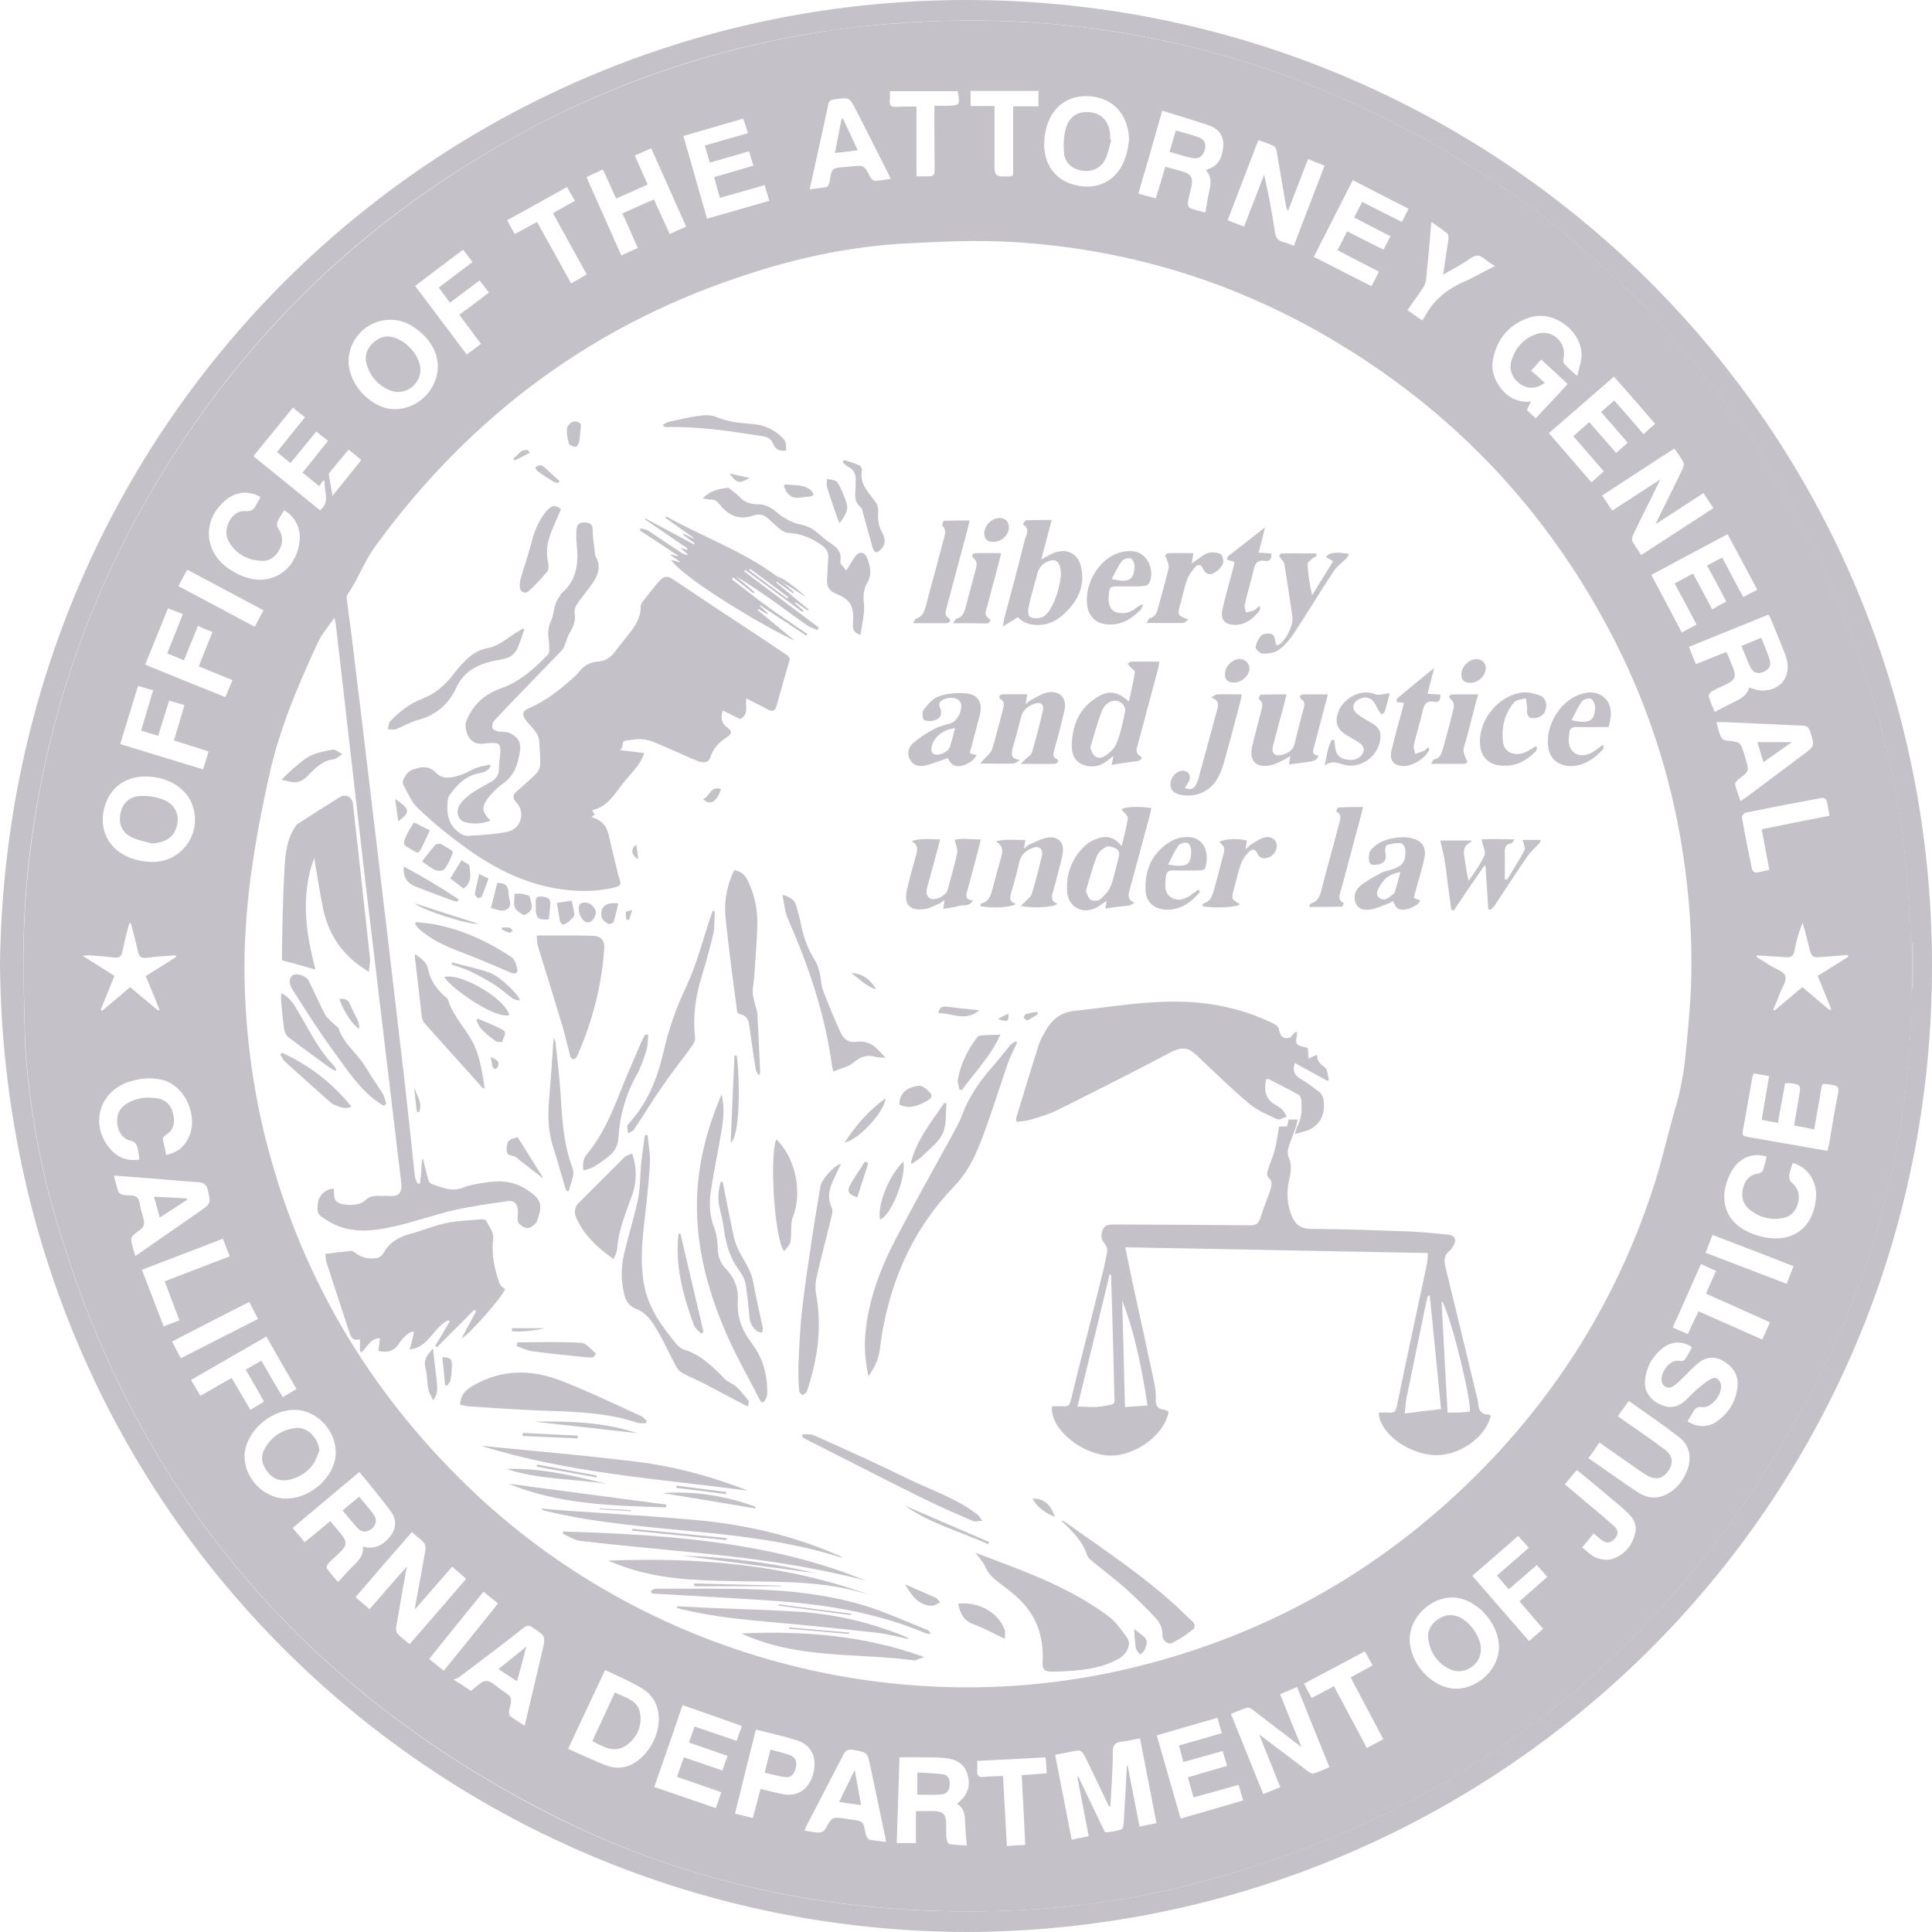<svg xmlns="http://www.w3.org/2000/svg" width="32" height="32" viewBox="0 0 32 32" fill="none">
  <g clip-path="url(#clip0_5948_2936)">
    <path d="M16.014 32C7.354 31.977 0.086 25.099 0 15.982C0.105 6.892 7.35 -0.005 16.014 2.24934e-06C24.8 0.005 32.005 7.047 32 16.005C32 24.967 24.778 31.973 16.014 32ZM16.014 31.659C17.251 31.663 18.479 31.531 19.679 31.227C24.127 30.089 27.497 27.519 29.749 23.52C31.045 21.218 31.709 18.734 31.654 16.073C31.65 15.777 31.65 15.481 31.632 15.186C31.6 14.731 31.573 14.276 31.509 13.825C31.372 12.843 31.145 11.878 30.817 10.937C30.008 8.598 28.725 6.56 26.965 4.822C25.951 3.821 24.819 2.975 23.568 2.288C21.021 0.887 18.292 0.227 15.382 0.355C14.913 0.373 14.445 0.414 13.981 0.473C12.089 0.719 10.301 1.297 8.628 2.211C5.84 3.721 3.702 5.882 2.206 8.676C1.433 10.118 0.91 11.651 0.623 13.261C0.473 14.094 0.391 14.931 0.387 15.773C0.387 16.155 0.396 16.541 0.405 16.924C0.409 17.137 0.414 17.351 0.432 17.56C0.5 18.343 0.632 19.116 0.837 19.876C2.088 24.471 4.839 27.856 9.064 30.026C11.243 31.14 13.571 31.659 16.014 31.659ZM31.682 15.613C31.677 15.613 31.677 15.613 31.672 15.613C31.672 15.864 31.672 16.109 31.672 16.359C31.677 16.359 31.677 16.359 31.682 16.359C31.682 16.109 31.682 15.859 31.682 15.613Z" fill="#C4C1C8"/>
    <path d="M16.013 31.659C13.57 31.654 11.237 31.14 9.068 30.021C4.843 27.856 2.091 24.471 0.84 19.876C0.636 19.116 0.504 18.343 0.436 17.561C0.417 17.351 0.413 17.137 0.408 16.924C0.399 16.541 0.386 16.159 0.39 15.773C0.395 14.926 0.481 14.089 0.627 13.261C0.913 11.651 1.436 10.118 2.209 8.676C3.706 5.882 5.848 3.726 8.631 2.211C10.305 1.301 12.092 0.723 13.984 0.473C14.448 0.414 14.916 0.378 15.385 0.355C18.296 0.232 21.02 0.887 23.571 2.288C24.822 2.975 25.955 3.821 26.969 4.822C28.729 6.56 30.016 8.598 30.821 10.937C31.144 11.878 31.376 12.838 31.512 13.825C31.576 14.276 31.603 14.731 31.635 15.186C31.653 15.481 31.653 15.777 31.658 16.073C31.712 18.73 31.048 21.218 29.752 23.52C27.496 27.523 24.126 30.094 19.678 31.227C18.478 31.532 17.254 31.663 16.013 31.659ZM6.989 19.203C6.994 19.203 6.998 19.203 7.007 19.203C7.035 19.312 7.062 19.417 7.089 19.526C7.098 19.558 7.121 19.599 7.144 19.608C7.312 19.662 7.476 19.749 7.667 19.671C7.772 19.63 7.885 19.612 7.994 19.594C8.24 19.549 8.486 19.549 8.708 19.694C8.968 19.858 8.995 19.94 8.895 20.226C8.881 20.258 8.849 20.285 8.822 20.308C8.731 20.377 8.654 20.322 8.595 20.263C8.567 20.235 8.572 20.167 8.577 20.122C8.595 19.976 8.536 19.876 8.417 19.894C8.126 19.935 7.831 19.976 7.54 20.04C7.203 20.117 6.871 20.235 6.534 20.313C6.157 20.399 5.77 20.44 5.416 20.213C5.256 20.113 5.247 20.108 5.266 19.922C5.279 19.794 5.407 19.685 5.525 19.69C5.538 19.758 5.525 19.84 5.561 19.885C5.638 19.981 5.943 19.981 6.039 19.89C6.112 19.817 6.189 19.803 6.284 19.808C6.334 19.812 6.384 19.803 6.434 19.808C6.621 19.826 6.666 19.74 6.644 19.576C6.448 17.933 6.252 16.291 6.057 14.649C5.889 13.211 5.729 11.774 5.561 10.336C5.557 10.309 5.552 10.281 5.538 10.232C5.434 10.382 5.329 10.505 5.261 10.65C4.934 11.355 4.633 12.065 4.461 12.834C4.21 13.957 4.028 15.076 4.051 16.227C4.069 17.083 4.174 17.929 4.374 18.762C4.929 21.045 6.066 22.997 7.758 24.63C10.659 27.428 14.88 28.574 18.791 27.614C21.047 27.064 22.985 25.945 24.604 24.28C25.891 22.951 26.823 21.405 27.392 19.644C27.51 19.28 27.596 18.907 27.697 18.539C27.737 18.379 27.792 18.225 27.824 18.065C27.865 17.879 27.897 17.692 27.915 17.506C27.951 17.137 27.988 16.764 28.006 16.391C28.033 15.745 28.001 15.095 27.919 14.453C27.751 13.111 27.364 11.837 26.755 10.632C25.654 8.466 24.053 6.774 21.952 5.559C20.347 4.631 18.614 4.117 16.763 4.008C16.163 3.972 15.558 4.003 14.953 4.035C14.102 4.085 13.27 4.258 12.461 4.518C9.882 5.332 7.817 6.856 6.225 9.035C6.034 9.294 5.93 9.595 5.752 9.854C5.734 9.877 5.743 9.922 5.748 9.959C5.77 10.154 5.802 10.345 5.825 10.541C5.961 11.665 6.098 12.788 6.23 13.912C6.38 15.158 6.525 16.405 6.671 17.651C6.744 18.261 6.803 18.866 6.871 19.476C6.876 19.521 6.898 19.567 6.917 19.608C6.93 19.603 6.944 19.603 6.957 19.599C6.976 19.462 6.98 19.33 6.989 19.203ZM18.391 29.916C18.382 29.916 18.378 29.921 18.369 29.921C18.355 29.889 18.337 29.857 18.323 29.826C18.2 29.571 18.082 29.316 17.955 29.066C17.941 29.034 17.895 28.993 17.868 28.993C17.741 29.011 17.613 29.038 17.477 29.066C17.568 29.539 17.659 30.003 17.75 30.471C17.855 30.449 17.941 30.43 18.032 30.412C17.964 30.071 17.905 29.744 17.841 29.416C17.864 29.434 17.877 29.457 17.886 29.48C18.014 29.744 18.137 30.007 18.264 30.271C18.277 30.299 18.3 30.349 18.314 30.349C18.405 30.34 18.496 30.33 18.578 30.299C18.605 30.29 18.614 30.208 18.614 30.158C18.632 29.853 18.65 29.552 18.664 29.248C18.669 29.248 18.673 29.248 18.678 29.248C18.741 29.58 18.81 29.912 18.873 30.253C18.973 30.235 19.06 30.217 19.155 30.198C19.064 29.725 18.973 29.266 18.882 28.793C18.773 28.811 18.678 28.838 18.578 28.847C18.473 28.857 18.432 28.902 18.432 29.011C18.432 29.311 18.409 29.616 18.391 29.916ZM21.202 28.06C21.316 28.347 21.429 28.629 21.557 28.938C21.27 28.72 21.015 28.524 20.756 28.324C20.729 28.301 20.683 28.274 20.656 28.283C20.57 28.311 20.483 28.347 20.388 28.388C20.57 28.838 20.747 29.275 20.924 29.716C21.024 29.675 21.111 29.639 21.206 29.602C21.088 29.311 20.979 29.034 20.856 28.729C20.911 28.77 20.943 28.793 20.974 28.816C21.206 28.988 21.434 29.166 21.666 29.339C21.693 29.357 21.734 29.384 21.757 29.375C21.843 29.348 21.93 29.307 22.02 29.27C21.839 28.825 21.661 28.388 21.484 27.942C21.379 27.988 21.297 28.024 21.202 28.06ZM5.889 26.454C5.971 26.523 6.043 26.586 6.121 26.655C6.325 26.418 6.521 26.191 6.739 25.945C6.675 26.3 6.616 26.623 6.562 26.95C6.557 26.987 6.562 27.037 6.58 27.055C6.639 27.119 6.712 27.173 6.785 27.232C7.103 26.868 7.408 26.514 7.721 26.15C7.64 26.077 7.567 26.018 7.49 25.949C7.285 26.181 7.089 26.409 6.871 26.659C6.88 26.605 6.88 26.582 6.885 26.559C6.939 26.268 6.994 25.977 7.044 25.686C7.053 25.645 7.048 25.585 7.026 25.558C6.967 25.49 6.894 25.44 6.821 25.376C6.512 25.731 6.202 26.086 5.889 26.454ZM27.424 8.68C27.446 8.63 27.46 8.598 27.474 8.571C27.605 8.303 27.742 8.034 27.869 7.766C27.883 7.734 27.897 7.684 27.883 7.657C27.842 7.579 27.787 7.506 27.733 7.429C27.328 7.688 26.937 7.948 26.537 8.207C26.596 8.293 26.646 8.375 26.705 8.457C26.969 8.284 27.224 8.121 27.501 7.939C27.469 8.007 27.451 8.043 27.433 8.08C27.305 8.339 27.174 8.598 27.051 8.858C27.037 8.889 27.023 8.939 27.037 8.962C27.078 9.04 27.133 9.112 27.183 9.194C27.587 8.93 27.979 8.676 28.379 8.416C28.32 8.325 28.27 8.248 28.215 8.166C27.951 8.339 27.701 8.503 27.424 8.68ZM28.97 11.387C29.047 11.41 29.111 11.437 29.179 11.437C29.502 11.446 29.689 11.182 29.579 10.873C29.502 10.655 29.407 10.445 29.32 10.227C29.316 10.213 29.302 10.2 29.288 10.181C28.852 10.359 28.415 10.536 27.974 10.714C28.015 10.814 28.051 10.905 28.088 11C28.265 10.932 28.424 10.864 28.588 10.8C28.602 10.814 28.606 10.823 28.611 10.832C28.642 10.909 28.674 10.987 28.706 11.064C28.761 11.205 28.733 11.269 28.597 11.332C28.515 11.373 28.433 11.405 28.351 11.451C28.329 11.464 28.297 11.51 28.301 11.533C28.329 11.628 28.37 11.719 28.401 11.792C28.529 11.724 28.642 11.665 28.756 11.61C28.856 11.56 28.947 11.501 28.97 11.387ZM21.429 4.072C21.602 3.626 21.766 3.189 21.939 2.743C21.848 2.707 21.761 2.675 21.666 2.634C21.552 2.925 21.443 3.212 21.334 3.494C21.306 3.448 21.297 3.412 21.293 3.371C21.243 3.084 21.197 2.802 21.147 2.516C21.143 2.479 21.125 2.434 21.097 2.42C21.02 2.379 20.934 2.352 20.843 2.32C20.67 2.771 20.502 3.203 20.333 3.649C20.429 3.685 20.515 3.717 20.606 3.753C20.72 3.458 20.829 3.175 20.938 2.893C21.011 3.212 21.07 3.526 21.116 3.84C21.129 3.931 21.161 3.985 21.252 4.008C21.311 4.022 21.366 4.044 21.429 4.072ZM6.011 25.617C6.221 25.672 6.362 25.581 6.475 25.431C6.566 25.308 6.566 25.162 6.48 25.044C6.316 24.817 6.134 24.603 5.952 24.38C5.575 24.694 5.216 24.999 4.847 25.308C4.92 25.39 4.979 25.463 5.047 25.544C5.193 25.426 5.329 25.312 5.47 25.194C5.543 25.281 5.607 25.354 5.666 25.431C5.748 25.535 5.743 25.599 5.648 25.695C5.579 25.763 5.507 25.822 5.443 25.89C5.425 25.909 5.402 25.959 5.411 25.972C5.47 26.059 5.543 26.136 5.598 26.204C5.689 26.109 5.757 26.027 5.839 25.949C5.934 25.854 6.025 25.767 6.011 25.617ZM15.849 29.875C16.022 29.748 16.081 29.584 16.026 29.393C15.976 29.211 15.835 29.139 15.662 29.12C15.54 29.107 15.417 29.107 15.294 29.107C15.167 29.102 15.035 29.107 14.898 29.107C14.885 29.58 14.867 30.048 14.853 30.526C14.966 30.526 15.057 30.526 15.171 30.526C15.171 30.344 15.171 30.167 15.171 29.998C15.294 29.998 15.394 29.994 15.494 29.998C15.621 30.007 15.662 30.053 15.671 30.185C15.676 30.271 15.667 30.358 15.676 30.444C15.681 30.481 15.703 30.54 15.722 30.544C15.826 30.558 15.931 30.562 16.013 30.567C16.003 30.426 15.99 30.312 15.985 30.198C15.981 30.071 15.976 29.948 15.849 29.875ZM25.586 6.342C25.445 6.442 25.313 6.446 25.191 6.369C25.059 6.283 24.99 6.133 25.031 5.987C25.095 5.76 25.241 5.596 25.468 5.527C25.723 5.45 25.959 5.687 25.895 5.946C25.891 5.969 25.891 6.005 25.905 6.023C25.964 6.087 26.027 6.142 26.123 6.228C26.155 6.092 26.196 5.982 26.196 5.878C26.191 5.468 25.723 5.132 25.336 5.259C25.009 5.364 24.804 5.596 24.731 5.937C24.695 6.101 24.736 6.255 24.831 6.392C24.954 6.574 25.127 6.674 25.359 6.651C25.331 6.706 25.309 6.747 25.291 6.792C25.341 6.838 25.386 6.883 25.436 6.929C25.532 6.824 25.618 6.733 25.704 6.642C25.791 6.551 25.877 6.46 25.964 6.36C25.814 6.219 25.673 6.087 25.527 5.955C25.463 6.023 25.413 6.082 25.359 6.142C25.441 6.205 25.513 6.274 25.586 6.342ZM2.423 12.861C2.05 12.857 1.782 13.075 1.714 13.443C1.65 13.784 1.827 14.089 2.168 14.212C2.268 14.249 2.378 14.271 2.487 14.276C3.001 14.303 3.364 13.803 3.183 13.325C3.078 13.047 2.778 12.866 2.423 12.861ZM19.301 2.761C19.405 2.789 19.501 2.816 19.592 2.843C19.728 2.884 19.765 2.948 19.733 3.089C19.715 3.18 19.687 3.271 19.674 3.367C19.669 3.394 19.692 3.444 19.715 3.448C19.801 3.48 19.892 3.503 19.965 3.521C19.988 3.389 20.006 3.266 20.033 3.144C20.06 3.025 20.065 2.916 19.974 2.821C19.988 2.812 19.997 2.807 20.006 2.802C20.192 2.743 20.247 2.593 20.26 2.425C20.274 2.261 20.188 2.138 20.042 2.084C19.787 1.993 19.519 1.92 19.251 1.833C19.119 2.302 18.987 2.752 18.855 3.207C18.96 3.235 19.046 3.262 19.142 3.285C19.201 3.107 19.246 2.943 19.301 2.761ZM24.122 27.969C24.49 27.969 24.827 27.637 24.827 27.282C24.827 26.873 24.436 26.459 24.053 26.459C23.69 26.459 23.349 26.791 23.349 27.151C23.349 27.564 23.735 27.974 24.122 27.969ZM4.738 24.821C5.156 24.821 5.561 24.448 5.561 24.057C5.561 23.684 5.238 23.352 4.884 23.352C4.465 23.347 4.051 23.734 4.051 24.125C4.051 24.489 4.374 24.821 4.738 24.821ZM9.409 28.966C9.627 29.061 9.832 29.161 10.046 29.243C10.255 29.32 10.45 29.27 10.619 29.116C10.751 28.993 10.841 28.843 10.887 28.665C10.96 28.383 10.873 28.11 10.641 27.969C10.45 27.851 10.237 27.765 10.023 27.66C9.818 28.097 9.618 28.52 9.409 28.966ZM7.253 6.051C7.239 5.791 7.085 5.568 6.839 5.409C6.434 5.145 5.898 5.368 5.789 5.841C5.711 6.164 5.925 6.547 6.271 6.715C6.707 6.924 7.253 6.578 7.253 6.051ZM18.701 2.316C18.691 1.915 18.455 1.638 18.082 1.597C17.691 1.556 17.4 1.774 17.318 2.17C17.3 2.252 17.295 2.334 17.295 2.416C17.309 2.793 17.536 3.034 17.909 3.084C18.255 3.13 18.541 2.939 18.646 2.589C18.678 2.502 18.687 2.407 18.701 2.316ZM29.716 18.643C29.743 18.479 29.77 18.334 29.793 18.188C29.834 17.961 29.834 17.961 29.607 17.938C29.598 17.938 29.588 17.943 29.566 17.947C29.525 18.161 29.488 18.375 29.448 18.598C29.352 18.579 29.27 18.566 29.179 18.548C29.22 18.302 29.261 18.07 29.302 17.824C29.211 17.806 29.134 17.793 29.047 17.779C29.038 17.806 29.029 17.824 29.024 17.847C28.97 18.147 28.92 18.443 28.865 18.743C28.852 18.811 28.893 18.821 28.943 18.83C29.184 18.871 29.425 18.916 29.67 18.957C29.866 18.994 30.066 19.025 30.271 19.062C30.284 19.003 30.293 18.957 30.302 18.912C30.348 18.643 30.389 18.375 30.444 18.111C30.462 18.015 30.444 17.984 30.348 17.97C30.152 17.943 30.189 17.924 30.152 18.106C30.148 18.129 30.148 18.147 30.143 18.17C30.111 18.348 30.08 18.52 30.048 18.707C29.93 18.68 29.829 18.661 29.716 18.643ZM27.951 23.543C28.124 23.648 28.301 23.648 28.456 23.529C28.647 23.388 28.756 23.197 28.779 22.96C28.797 22.774 28.702 22.637 28.542 22.542C28.388 22.451 28.242 22.478 28.11 22.592C28.019 22.669 27.933 22.765 27.847 22.847C27.801 22.892 27.751 22.938 27.697 22.97C27.624 23.011 27.542 22.965 27.524 22.883C27.492 22.747 27.656 22.497 27.828 22.542C27.851 22.547 27.892 22.537 27.906 22.519C27.951 22.456 27.988 22.383 28.024 22.314C27.878 22.21 27.692 22.21 27.546 22.324C27.364 22.465 27.264 22.651 27.246 22.879C27.233 23.042 27.328 23.183 27.496 23.261C27.651 23.334 27.783 23.315 27.915 23.197C27.974 23.142 28.033 23.079 28.092 23.024C28.169 22.96 28.247 22.892 28.333 22.842C28.406 22.797 28.47 22.833 28.497 22.906C28.556 23.056 28.36 23.325 28.201 23.306C28.106 23.293 28.074 23.329 28.038 23.397C28.01 23.443 27.979 23.488 27.951 23.543ZM20.515 29.562C20.265 29.634 20.019 29.703 19.769 29.771C19.737 29.653 19.706 29.552 19.674 29.439C19.892 29.375 20.101 29.311 20.324 29.248C20.297 29.161 20.274 29.084 20.251 29.002C20.029 29.066 19.815 29.125 19.601 29.184C19.574 29.084 19.551 29.002 19.528 28.911C19.769 28.843 19.997 28.775 20.238 28.706C20.21 28.62 20.188 28.543 20.165 28.452C19.824 28.552 19.496 28.643 19.16 28.743C19.292 29.207 19.424 29.662 19.555 30.121C19.91 30.021 20.247 29.921 20.592 29.821C20.565 29.735 20.542 29.662 20.515 29.562ZM11.364 3.753C11.169 3.312 10.978 2.889 10.787 2.457C10.687 2.498 10.605 2.539 10.514 2.575C10.587 2.739 10.655 2.893 10.728 3.057C10.55 3.135 10.382 3.212 10.205 3.289C10.132 3.125 10.059 2.966 9.986 2.807C9.886 2.852 9.805 2.889 9.714 2.934C9.909 3.371 10.1 3.799 10.291 4.231C10.387 4.185 10.473 4.149 10.564 4.108C10.478 3.912 10.396 3.726 10.309 3.535C10.491 3.453 10.655 3.38 10.832 3.303C10.919 3.498 11.005 3.685 11.092 3.876C11.187 3.831 11.274 3.794 11.364 3.753ZM11.305 28.242C11.151 28.697 10.996 29.143 10.837 29.598C11.183 29.716 11.515 29.83 11.856 29.948C11.887 29.857 11.915 29.775 11.947 29.684C11.697 29.598 11.46 29.516 11.214 29.43C11.255 29.316 11.287 29.211 11.328 29.107C11.546 29.18 11.751 29.252 11.965 29.325C11.992 29.239 12.019 29.166 12.051 29.084C11.833 29.007 11.624 28.934 11.41 28.861C11.446 28.765 11.474 28.684 11.505 28.597C11.742 28.679 11.969 28.756 12.201 28.834C12.233 28.743 12.256 28.67 12.288 28.588C11.96 28.47 11.637 28.356 11.305 28.242ZM28.593 9.963C28.483 9.754 28.383 9.563 28.274 9.367C28.36 9.322 28.438 9.281 28.524 9.235C28.642 9.458 28.756 9.667 28.874 9.89C28.956 9.845 29.029 9.808 29.106 9.767C28.938 9.454 28.779 9.153 28.615 8.848C28.188 9.076 27.774 9.294 27.351 9.522C27.524 9.845 27.687 10.159 27.856 10.477C27.942 10.427 28.019 10.391 28.101 10.345C27.979 10.113 27.86 9.89 27.737 9.663C27.842 9.608 27.942 9.554 28.042 9.499C28.151 9.704 28.256 9.895 28.36 10.095C28.447 10.04 28.515 10.004 28.593 9.963ZM27.415 7.02C27.183 6.751 26.96 6.496 26.732 6.237C26.373 6.551 26.018 6.86 25.654 7.174C25.891 7.447 26.123 7.716 26.359 7.989C26.432 7.925 26.496 7.866 26.564 7.807C26.391 7.607 26.227 7.42 26.059 7.224C26.15 7.143 26.237 7.07 26.323 6.992C26.473 7.165 26.619 7.329 26.769 7.502C26.837 7.443 26.896 7.388 26.96 7.334C26.81 7.156 26.664 6.992 26.518 6.824C26.596 6.756 26.664 6.697 26.737 6.633C26.901 6.819 27.06 7.001 27.224 7.193C27.287 7.129 27.346 7.079 27.415 7.02ZM12.742 3.326C12.715 3.23 12.688 3.153 12.665 3.066C12.415 3.139 12.174 3.207 11.924 3.276C11.887 3.157 11.86 3.048 11.828 2.934C12.051 2.871 12.26 2.807 12.479 2.743C12.451 2.657 12.429 2.584 12.406 2.507C12.188 2.57 11.974 2.63 11.756 2.693C11.728 2.593 11.701 2.507 11.674 2.411C11.919 2.338 12.147 2.275 12.388 2.206C12.361 2.115 12.338 2.043 12.31 1.965C11.974 2.061 11.651 2.156 11.319 2.252C11.451 2.716 11.583 3.166 11.71 3.621C12.065 3.521 12.397 3.426 12.742 3.326ZM23.33 3.458C23.017 3.298 22.716 3.144 22.407 2.984C22.189 3.408 21.98 3.826 21.761 4.254C22.084 4.417 22.393 4.577 22.716 4.74C22.762 4.654 22.798 4.581 22.839 4.499C22.607 4.381 22.38 4.263 22.152 4.144C22.212 4.031 22.262 3.935 22.312 3.831C22.516 3.935 22.712 4.035 22.916 4.135C22.957 4.058 22.989 3.99 23.03 3.912C22.826 3.808 22.63 3.708 22.43 3.603C22.475 3.512 22.516 3.43 22.562 3.344C22.785 3.458 23.003 3.567 23.221 3.676C23.253 3.608 23.289 3.539 23.33 3.458ZM2.751 19.13C2.905 19.098 3.019 19.025 3.092 18.902C3.314 18.552 3.092 17.993 2.696 17.888C2.5 17.838 2.309 17.861 2.118 17.924C1.641 18.093 1.491 18.625 1.814 19.016C1.941 19.171 2.1 19.235 2.309 19.207C2.296 19.121 2.291 19.048 2.268 18.975C2.259 18.948 2.223 18.912 2.191 18.902C2.046 18.871 1.968 18.775 1.945 18.634C1.923 18.484 1.968 18.361 2.1 18.279C2.259 18.184 2.432 18.161 2.614 18.193C2.764 18.22 2.846 18.325 2.873 18.475C2.901 18.611 2.869 18.725 2.741 18.802C2.719 18.816 2.696 18.848 2.696 18.866C2.714 18.957 2.737 19.039 2.751 19.13ZM26.309 24.152C26.596 24.348 26.864 24.544 27.142 24.726C27.305 24.83 27.487 24.83 27.656 24.721C27.792 24.635 27.883 24.512 27.942 24.362C28.024 24.152 27.992 23.948 27.819 23.811C27.551 23.597 27.264 23.411 26.978 23.202C26.914 23.293 26.855 23.375 26.796 23.456C26.841 23.488 26.873 23.511 26.905 23.534C27.123 23.688 27.346 23.838 27.56 23.998C27.706 24.102 27.724 24.23 27.633 24.362C27.537 24.498 27.419 24.521 27.264 24.43C27.183 24.38 27.11 24.325 27.032 24.271C26.855 24.148 26.678 24.025 26.491 23.893C26.432 23.98 26.378 24.061 26.309 24.152ZM29.693 19.262C29.67 19.339 29.643 19.403 29.634 19.476C29.629 19.508 29.648 19.562 29.67 19.58C29.779 19.671 29.816 19.78 29.784 19.917C29.748 20.058 29.666 20.149 29.525 20.176C29.325 20.213 29.134 20.163 28.974 20.031C28.861 19.935 28.834 19.808 28.874 19.667C28.911 19.535 28.988 19.453 29.129 19.435C29.156 19.43 29.193 19.407 29.197 19.389C29.225 19.312 29.243 19.235 29.261 19.157C29.047 19.084 28.824 19.171 28.697 19.371C28.483 19.712 28.465 20.226 29.038 20.44C29.102 20.463 29.17 20.481 29.234 20.495C29.689 20.581 30.02 20.34 30.075 19.881C30.116 19.594 29.957 19.335 29.693 19.262ZM2.241 20.804C2.3 20.763 2.337 20.74 2.373 20.713C2.687 20.495 2.996 20.281 3.31 20.063C3.496 19.931 3.492 19.935 3.442 19.712C3.419 19.617 3.374 19.585 3.283 19.58C2.996 19.562 2.714 19.535 2.428 19.512C2.255 19.498 2.077 19.485 1.886 19.471C1.914 19.571 1.932 19.658 1.959 19.735C1.968 19.762 2.009 19.785 2.036 19.79C2.114 19.808 2.218 19.785 2.268 19.831C2.318 19.876 2.318 19.985 2.341 20.063C2.346 20.076 2.35 20.09 2.355 20.104C2.409 20.308 2.409 20.308 2.232 20.436C2.205 20.458 2.168 20.504 2.173 20.531C2.182 20.622 2.214 20.704 2.241 20.804ZM28.829 13.27C28.87 13.243 28.897 13.22 28.929 13.202C29.238 12.97 29.547 12.738 29.857 12.506C30.061 12.356 30.057 12.356 29.98 12.11C29.957 12.047 29.925 12.019 29.857 12.019C29.425 12.001 28.993 11.978 28.556 11.96C28.52 11.96 28.479 11.96 28.429 11.96C28.456 12.056 28.47 12.133 28.502 12.201C28.515 12.233 28.561 12.265 28.593 12.265C28.829 12.288 28.829 12.288 28.897 12.515C28.902 12.534 28.906 12.552 28.911 12.565C28.974 12.775 28.974 12.775 28.797 12.906C28.77 12.929 28.733 12.97 28.738 12.993C28.761 13.088 28.797 13.17 28.829 13.27ZM4.315 8.234C4.124 8.121 3.915 8.139 3.742 8.28C3.346 8.607 3.369 9.131 3.792 9.422C3.851 9.463 3.915 9.499 3.978 9.526C4.442 9.74 4.897 9.481 4.961 8.971C4.988 8.758 4.893 8.557 4.706 8.453C4.67 8.512 4.629 8.571 4.597 8.639C4.583 8.671 4.588 8.721 4.606 8.748C4.683 8.858 4.693 8.967 4.638 9.085C4.579 9.208 4.479 9.294 4.342 9.29C4.101 9.281 3.906 9.176 3.787 8.967C3.674 8.762 3.842 8.444 4.056 8.466C4.169 8.475 4.21 8.435 4.247 8.353C4.27 8.316 4.292 8.28 4.315 8.234ZM8.69 28.584C8.79 28.156 8.886 27.756 8.981 27.351C9.04 27.1 9.04 27.1 8.818 26.955C8.763 26.918 8.731 26.918 8.677 26.959C8.322 27.237 7.963 27.51 7.599 27.783C7.581 27.797 7.553 27.801 7.512 27.819C7.635 27.896 7.721 27.951 7.799 28.006C7.89 27.942 7.972 27.842 8.054 27.842C8.14 27.842 8.226 27.938 8.308 27.992C8.486 28.11 8.486 28.11 8.436 28.32C8.426 28.356 8.431 28.411 8.454 28.429C8.527 28.483 8.604 28.524 8.69 28.584ZM14.675 30.508C14.666 30.462 14.666 30.43 14.657 30.403C14.575 30.021 14.498 29.639 14.416 29.257C14.366 29.025 14.366 29.025 14.134 28.984C14.057 28.97 14.011 28.984 13.97 29.061C13.77 29.452 13.566 29.835 13.366 30.226C13.352 30.253 13.343 30.28 13.325 30.321C13.416 30.335 13.493 30.353 13.57 30.353C13.602 30.353 13.652 30.326 13.666 30.299C13.784 30.089 13.78 30.089 14.021 30.126C14.043 30.13 14.062 30.13 14.084 30.135C14.298 30.162 14.298 30.162 14.339 30.376C14.348 30.412 14.375 30.462 14.403 30.471C14.493 30.49 14.58 30.494 14.675 30.508ZM12.52 28.647C12.401 29.116 12.288 29.575 12.174 30.039C12.279 30.067 12.374 30.089 12.47 30.112C12.515 29.944 12.556 29.789 12.597 29.63C12.72 29.662 12.834 29.689 12.943 29.712C13.197 29.771 13.393 29.648 13.466 29.389C13.543 29.111 13.443 28.897 13.184 28.82C12.975 28.756 12.756 28.706 12.52 28.647ZM14.753 2.962C14.735 2.925 14.726 2.898 14.712 2.875C14.539 2.529 14.362 2.184 14.189 1.843C14.071 1.606 14.071 1.611 13.811 1.647C13.748 1.656 13.725 1.683 13.716 1.742C13.688 1.87 13.661 1.997 13.634 2.125C13.561 2.457 13.488 2.784 13.411 3.135C13.511 3.121 13.602 3.116 13.688 3.098C13.707 3.094 13.725 3.062 13.734 3.034C13.757 2.957 13.752 2.848 13.802 2.807C13.861 2.761 13.966 2.775 14.052 2.761C14.066 2.761 14.08 2.757 14.093 2.757C14.312 2.734 14.312 2.734 14.412 2.93C14.43 2.962 14.471 2.998 14.498 2.998C14.58 2.989 14.662 2.975 14.753 2.962ZM2.287 11.36C2.187 11.683 2.091 11.997 1.991 12.324C2.455 12.465 2.905 12.606 3.364 12.743C3.396 12.638 3.424 12.547 3.455 12.447C3.255 12.383 3.073 12.324 2.882 12.265C2.942 12.065 2.996 11.874 3.055 11.678C2.964 11.651 2.887 11.628 2.801 11.605C2.737 11.81 2.678 11.997 2.619 12.188C2.519 12.156 2.428 12.129 2.337 12.101C2.405 11.874 2.469 11.655 2.537 11.432C2.45 11.41 2.373 11.387 2.287 11.36ZM5.288 8.052C5.188 7.97 5.102 7.902 5.011 7.829C5.156 7.647 5.293 7.479 5.434 7.302C5.366 7.247 5.302 7.197 5.238 7.147C5.093 7.324 4.956 7.497 4.811 7.67C4.733 7.607 4.665 7.552 4.588 7.488C4.743 7.293 4.893 7.106 5.052 6.91C4.979 6.856 4.915 6.806 4.852 6.751C4.629 7.024 4.415 7.288 4.197 7.556C4.57 7.857 4.934 8.152 5.302 8.453C5.479 8.303 5.357 8.13 5.379 7.97C5.37 7.966 5.361 7.961 5.352 7.961C5.334 7.989 5.311 8.016 5.288 8.052ZM4.411 22.137C3.988 22.383 3.583 22.615 3.164 22.856C3.219 22.951 3.269 23.033 3.319 23.12C3.501 23.015 3.665 22.92 3.837 22.824C3.947 23.011 4.047 23.179 4.147 23.352C4.229 23.302 4.297 23.261 4.374 23.215C4.27 23.033 4.174 22.86 4.069 22.688C4.16 22.637 4.238 22.587 4.329 22.537C4.447 22.742 4.561 22.938 4.683 23.142C4.765 23.093 4.833 23.052 4.911 23.006C4.743 22.715 4.579 22.433 4.411 22.137ZM3.046 10.937C2.951 10.896 2.86 10.859 2.769 10.823C2.86 10.6 2.942 10.391 3.028 10.172C2.942 10.136 2.869 10.109 2.782 10.077C2.655 10.391 2.532 10.691 2.405 11.009C2.851 11.191 3.287 11.369 3.733 11.546C3.774 11.446 3.81 11.36 3.851 11.264C3.66 11.187 3.478 11.114 3.292 11.037C3.369 10.846 3.442 10.664 3.519 10.468C3.433 10.436 3.36 10.404 3.278 10.368C3.201 10.564 3.123 10.746 3.046 10.937ZM25.559 26.978C25.422 26.823 25.295 26.673 25.168 26.523C25.327 26.386 25.473 26.254 25.627 26.118C25.568 26.049 25.513 25.986 25.454 25.922C25.295 26.059 25.145 26.191 24.99 26.323C24.922 26.245 24.858 26.172 24.795 26.095C24.972 25.94 25.145 25.79 25.322 25.636C25.259 25.563 25.204 25.504 25.145 25.44C24.89 25.663 24.645 25.877 24.386 26.1C24.699 26.463 25.009 26.818 25.327 27.182C25.409 27.11 25.477 27.05 25.559 26.978ZM8.099 4.845C8.04 4.772 7.994 4.709 7.944 4.645C7.776 4.772 7.617 4.891 7.453 5.013C7.389 4.927 7.33 4.85 7.267 4.763C7.458 4.618 7.64 4.481 7.826 4.34C7.772 4.272 7.726 4.208 7.671 4.135C7.403 4.336 7.144 4.531 6.876 4.736C7.162 5.118 7.444 5.491 7.731 5.873C7.812 5.81 7.89 5.755 7.967 5.696C7.84 5.527 7.726 5.373 7.608 5.214C7.776 5.091 7.931 4.972 8.099 4.845ZM23.903 4.549C23.935 4.34 23.962 4.149 23.99 3.963C23.994 3.931 23.99 3.885 23.972 3.867C23.894 3.803 23.803 3.744 23.708 3.676C23.681 4.008 23.653 4.317 23.621 4.627C23.617 4.677 23.594 4.731 23.567 4.772C23.485 4.895 23.399 5.013 23.312 5.136C23.399 5.2 23.476 5.25 23.553 5.305C23.571 5.282 23.585 5.273 23.594 5.255C23.749 4.945 24.013 4.759 24.326 4.631C24.34 4.627 24.354 4.618 24.363 4.613C24.49 4.545 24.617 4.481 24.759 4.408C24.69 4.363 24.636 4.326 24.586 4.286C24.513 4.222 24.454 4.217 24.367 4.272C24.222 4.372 24.072 4.454 23.903 4.549ZM29.188 22.187C29.234 22.087 29.275 22.001 29.316 21.901C28.952 21.737 28.606 21.582 28.256 21.427C28.315 21.296 28.365 21.177 28.424 21.05C28.338 21.013 28.26 20.977 28.174 20.936C28.015 21.291 27.865 21.637 27.706 21.987C27.797 22.028 27.869 22.06 27.956 22.096C28.015 21.964 28.074 21.841 28.133 21.719C28.488 21.878 28.834 22.028 29.188 22.187ZM16.613 29.416C16.636 29.807 16.654 30.189 16.677 30.576C16.79 30.567 16.881 30.562 16.981 30.558C16.963 30.167 16.945 29.789 16.922 29.402C17.063 29.393 17.195 29.384 17.336 29.37C17.331 29.275 17.327 29.198 17.318 29.107C16.931 29.129 16.558 29.148 16.185 29.166C16.185 29.23 16.19 29.275 16.185 29.32C16.176 29.412 16.213 29.443 16.304 29.43C16.399 29.421 16.499 29.421 16.613 29.416ZM22.607 27.351C22.266 27.533 21.934 27.71 21.598 27.887C21.643 27.974 21.684 28.047 21.725 28.124C21.852 28.056 21.971 27.997 22.093 27.928C22.275 28.27 22.457 28.606 22.639 28.952C22.735 28.902 22.821 28.857 22.912 28.806C22.73 28.461 22.548 28.124 22.371 27.783C22.498 27.715 22.616 27.651 22.735 27.583C22.689 27.505 22.653 27.433 22.607 27.351ZM2.168 15.29C2.159 15.29 2.15 15.29 2.146 15.29C2.137 15.318 2.123 15.35 2.118 15.377C2.086 15.5 2.055 15.623 2.032 15.745C2.014 15.836 1.982 15.873 1.882 15.859C1.741 15.841 1.6 15.832 1.459 15.823C1.441 15.823 1.418 15.827 1.368 15.832C1.559 15.95 1.727 16.055 1.895 16.164C1.818 16.355 1.745 16.541 1.668 16.723C1.677 16.728 1.682 16.733 1.691 16.742C1.845 16.614 1.996 16.487 2.155 16.35C2.309 16.482 2.464 16.61 2.619 16.737C2.628 16.733 2.632 16.728 2.641 16.723C2.569 16.537 2.491 16.355 2.414 16.168C2.587 16.059 2.755 15.955 2.919 15.85C2.914 15.841 2.91 15.832 2.905 15.823C2.746 15.836 2.591 15.841 2.432 15.864C2.337 15.877 2.3 15.845 2.282 15.75C2.25 15.595 2.205 15.445 2.168 15.29ZM29.102 15.823C29.097 15.832 29.097 15.841 29.093 15.85C29.17 15.895 29.243 15.945 29.32 15.991C29.407 16.046 29.547 16.091 29.57 16.164C29.598 16.246 29.516 16.359 29.475 16.464C29.443 16.55 29.407 16.637 29.37 16.723C29.379 16.728 29.384 16.733 29.393 16.737C29.547 16.61 29.698 16.478 29.852 16.35C30.011 16.482 30.162 16.61 30.307 16.733C30.316 16.728 30.325 16.723 30.33 16.714C30.257 16.532 30.184 16.35 30.107 16.164C30.28 16.055 30.448 15.95 30.616 15.845C30.612 15.836 30.607 15.827 30.603 15.818C30.484 15.827 30.366 15.836 30.248 15.845C30.007 15.868 30.007 15.873 29.952 15.641C29.934 15.572 29.921 15.509 29.902 15.441C29.889 15.39 29.87 15.336 29.857 15.286C29.793 15.441 29.752 15.586 29.725 15.736C29.707 15.827 29.675 15.868 29.57 15.854C29.416 15.841 29.256 15.836 29.102 15.823ZM25.918 24.585C26.055 24.703 26.191 24.812 26.323 24.926C26.459 25.04 26.596 25.153 26.728 25.272C26.81 25.344 26.81 25.417 26.741 25.49C26.673 25.563 26.605 25.567 26.523 25.504C26.482 25.472 26.441 25.435 26.396 25.399C26.328 25.481 26.268 25.554 26.205 25.631C26.287 25.69 26.35 25.763 26.428 25.795C26.505 25.827 26.61 25.849 26.687 25.827C26.896 25.763 27.028 25.613 27.082 25.404C27.133 25.217 27.01 25.099 26.887 24.989C26.669 24.803 26.45 24.621 26.232 24.439C26.196 24.412 26.159 24.38 26.118 24.348C26.046 24.43 25.986 24.507 25.918 24.585ZM9.391 3.098C9.054 3.285 8.731 3.467 8.399 3.649C8.445 3.731 8.481 3.799 8.527 3.876C8.654 3.808 8.768 3.744 8.895 3.676C9.086 4.017 9.272 4.354 9.459 4.695C9.554 4.64 9.636 4.595 9.718 4.545C9.527 4.204 9.345 3.867 9.159 3.53C9.286 3.458 9.4 3.394 9.523 3.326C9.473 3.244 9.436 3.175 9.391 3.098ZM30.302 13.512C30.284 13.421 30.275 13.339 30.253 13.257C30.248 13.234 30.198 13.211 30.175 13.216C29.752 13.293 29.329 13.375 28.911 13.461C28.888 13.466 28.847 13.516 28.852 13.539C28.902 13.825 28.961 14.117 29.02 14.403C29.024 14.426 29.065 14.453 29.084 14.453C29.156 14.444 29.229 14.426 29.306 14.408C29.261 14.176 29.22 13.957 29.179 13.735C29.557 13.657 29.925 13.584 30.302 13.512ZM15.476 1.752C15.535 1.752 15.603 1.752 15.671 1.752C15.903 1.747 15.903 1.747 15.863 1.51C15.49 1.51 15.117 1.51 14.739 1.51C14.739 1.57 14.744 1.606 14.739 1.647C14.726 1.747 14.762 1.783 14.867 1.77C14.962 1.761 15.062 1.765 15.18 1.765C15.18 2.156 15.18 2.534 15.18 2.921C15.239 2.921 15.276 2.921 15.317 2.921C15.48 2.921 15.48 2.921 15.48 2.757C15.476 2.429 15.476 2.097 15.476 1.752ZM2.728 21.223C3.092 21.082 3.446 20.945 3.806 20.809C3.765 20.704 3.728 20.618 3.692 20.517C3.242 20.69 2.801 20.859 2.35 21.032C2.473 21.35 2.591 21.655 2.71 21.969C2.805 21.932 2.887 21.901 2.973 21.869C2.887 21.646 2.81 21.441 2.728 21.223ZM16.472 1.756C16.472 2.07 16.472 2.366 16.472 2.661C16.472 2.93 16.467 2.93 16.74 2.921C16.745 2.921 16.754 2.916 16.781 2.898C16.781 2.529 16.781 2.152 16.781 1.761C16.936 1.761 17.068 1.761 17.2 1.761C17.2 1.674 17.2 1.597 17.2 1.506C16.822 1.506 16.454 1.506 16.076 1.506C16.076 1.588 16.076 1.67 16.076 1.756C16.217 1.756 16.349 1.756 16.472 1.756ZM28.365 20.454C28.324 20.554 28.292 20.645 28.251 20.75C28.702 20.922 29.143 21.091 29.593 21.264C29.634 21.159 29.666 21.073 29.707 20.973C29.261 20.795 28.824 20.631 28.365 20.454ZM4.129 21.564C3.696 21.782 3.278 22.001 2.851 22.219C2.901 22.319 2.946 22.405 2.996 22.497C3.433 22.274 3.851 22.06 4.274 21.846C4.22 21.746 4.179 21.659 4.129 21.564ZM4.365 10.109C3.942 9.881 3.524 9.663 3.101 9.435C3.051 9.531 3.005 9.617 2.955 9.708C3.383 9.936 3.797 10.154 4.22 10.382C4.27 10.291 4.31 10.204 4.365 10.109ZM7.349 27.674C7.653 27.301 7.949 26.932 8.249 26.559C8.167 26.491 8.09 26.432 8.008 26.363C7.703 26.736 7.408 27.105 7.108 27.478C7.194 27.546 7.267 27.605 7.349 27.674ZM5.984 7.62C5.911 7.561 5.848 7.506 5.775 7.447C5.666 7.575 5.561 7.702 5.461 7.825C5.452 7.834 5.447 7.852 5.447 7.866C5.466 7.975 5.484 8.08 5.507 8.212C5.675 8.002 5.825 7.816 5.984 7.62Z" fill="#C4C1C8"/>
    <path d="M31.682 15.613C31.682 15.864 31.682 16.109 31.682 16.359C31.678 16.359 31.678 16.359 31.673 16.359C31.673 16.109 31.673 15.864 31.673 15.613C31.678 15.613 31.682 15.613 31.682 15.613Z" fill="#C4C1C8"/>
    <path d="M8.128 12.693C8.106 12.715 8.092 12.747 8.065 12.761C8.028 12.784 7.987 12.797 7.942 12.806C7.719 12.847 7.574 12.988 7.451 13.166C7.437 13.184 7.424 13.211 7.419 13.234C7.392 13.448 7.41 13.648 7.601 13.789C7.642 13.821 7.706 13.848 7.756 13.844C7.974 13.83 8.197 13.821 8.41 13.775C8.633 13.725 8.706 13.457 8.551 13.289C8.483 13.211 8.492 13.161 8.565 13.102C8.674 13.007 8.783 12.911 8.883 12.811C8.92 12.774 8.947 12.715 8.947 12.665C8.952 12.529 8.938 12.392 8.929 12.256C8.924 12.215 8.906 12.174 8.883 12.137C8.833 12.069 8.779 12.01 8.724 11.947C8.638 11.846 8.647 11.774 8.774 11.723C9.047 11.605 9.275 11.423 9.493 11.228C9.529 11.196 9.57 11.159 9.598 11.118C9.675 11.023 9.775 10.968 9.893 10.959C10.016 10.95 10.111 10.896 10.184 10.796C10.275 10.673 10.375 10.559 10.466 10.436C10.548 10.322 10.616 10.2 10.612 10.045C10.612 10.018 10.625 9.99 10.643 9.967C10.735 9.849 10.83 9.726 10.93 9.613C10.989 9.544 11.062 9.535 11.139 9.59C11.508 9.836 11.871 10.081 12.24 10.322C12.504 10.495 12.763 10.668 13.027 10.845C13.054 10.864 13.086 10.905 13.081 10.923C13.008 11.182 12.931 11.441 12.858 11.701C12.836 11.778 12.786 11.792 12.717 11.751C12.599 11.687 12.481 11.628 12.363 11.569C12.335 11.674 12.417 11.833 12.258 11.91C12.163 11.865 12.072 11.815 11.972 11.769C11.921 11.91 11.967 11.992 12.053 12.056C12.126 12.106 12.122 12.156 12.053 12.201C11.917 12.288 11.812 12.392 11.762 12.552C11.73 12.647 11.63 12.633 11.558 12.606C11.417 12.552 11.28 12.483 11.139 12.424C11.021 12.374 10.903 12.319 10.78 12.274C10.716 12.251 10.643 12.242 10.58 12.242C10.512 12.242 10.443 12.26 10.375 12.265C10.271 12.274 10.352 12.374 10.266 12.424C10.421 12.442 10.539 12.456 10.671 12.474C10.598 12.693 10.421 12.834 10.293 13.007C10.166 13.179 10.043 13.366 9.816 13.416C9.798 13.457 9.911 13.502 9.798 13.516C9.811 13.53 9.816 13.539 9.82 13.543C9.97 13.584 10.052 13.689 10.084 13.839C10.13 14.044 10.18 14.244 10.23 14.449C10.234 14.471 10.239 14.499 10.248 14.521C10.293 14.649 10.298 14.671 10.162 14.703C10.007 14.74 9.843 14.758 9.679 14.758C8.943 14.753 8.306 14.471 7.724 14.048C7.446 13.848 7.178 13.63 6.928 13.393C6.814 13.289 6.755 13.129 6.678 12.993C6.646 12.934 6.741 12.779 6.823 12.752C6.96 12.702 7.092 12.67 7.214 12.793C7.342 12.925 7.492 12.879 7.637 12.834C7.724 12.806 7.796 12.752 7.883 12.72C7.956 12.693 8.038 12.684 8.115 12.665C8.119 12.665 8.124 12.679 8.128 12.693Z" fill="#C4C1C8"/>
    <path d="M24.691 23.452C24.6 23.829 24.127 24.143 23.709 24.098C23.272 24.052 22.845 23.716 22.836 23.397C22.895 23.397 22.949 23.393 23.008 23.397C23.095 23.411 23.118 23.37 23.136 23.293C23.299 22.501 23.468 21.714 23.636 20.927C23.645 20.877 23.645 20.822 23.65 20.754C21.985 20.722 20.325 20.691 18.638 20.659C18.679 20.854 18.715 21.036 18.752 21.214C18.874 21.773 18.997 22.328 19.115 22.888C19.138 22.988 19.147 23.088 19.143 23.188C19.143 23.284 19.174 23.334 19.27 23.347C19.302 23.352 19.329 23.37 19.356 23.379C19.288 23.789 18.738 24.166 18.297 24.102C17.837 24.039 17.387 23.629 17.424 23.293C17.487 23.293 17.555 23.288 17.624 23.293C17.692 23.297 17.715 23.27 17.733 23.206C17.896 22.538 18.069 21.873 18.233 21.205C18.274 21.045 18.31 20.891 18.338 20.731C18.347 20.691 18.324 20.631 18.297 20.599C18.233 20.527 18.229 20.454 18.265 20.367C18.301 20.281 18.383 20.281 18.46 20.281C19.211 20.286 19.957 20.286 20.707 20.295C20.803 20.295 20.848 20.267 20.875 20.176C20.921 20.022 20.985 19.872 21.039 19.717C21.066 19.635 21.08 19.558 21.003 19.494C20.985 19.48 20.985 19.43 20.994 19.398C21.03 19.276 21.085 19.162 21.116 19.039C21.148 18.921 21.162 18.793 21.185 18.657C21.212 18.657 21.262 18.657 21.317 18.657C21.326 18.616 21.335 18.584 21.344 18.543C21.385 18.543 21.43 18.543 21.494 18.543C21.48 18.593 21.476 18.639 21.458 18.684C21.421 18.789 21.376 18.893 21.344 18.998C21.33 19.048 21.321 19.116 21.344 19.166C21.398 19.285 21.385 19.398 21.358 19.517C21.308 19.721 21.312 19.926 21.389 20.126C21.444 20.267 21.53 20.349 21.703 20.354C22.263 20.358 22.822 20.377 23.386 20.399C23.586 20.408 23.782 20.431 23.982 20.449C24.095 20.459 24.132 20.531 24.073 20.631C24.055 20.663 24.036 20.695 24.009 20.718C23.909 20.795 23.918 20.895 23.945 21C24.118 21.719 24.296 22.442 24.468 23.161C24.473 23.183 24.482 23.211 24.482 23.233C24.491 23.347 24.523 23.438 24.664 23.429C24.659 23.425 24.678 23.443 24.691 23.452ZM17.846 23.297C18.01 23.297 18.133 23.315 18.247 23.293C18.483 23.247 18.465 23.297 18.456 23.052C18.442 22.442 18.424 21.828 18.406 21.218C18.406 21.2 18.406 21.182 18.406 21.164C18.406 21.145 18.401 21.127 18.397 21.109C18.392 21.109 18.388 21.109 18.378 21.109C18.206 21.832 18.028 22.551 17.846 23.297ZM23.868 23.338C23.804 22.701 23.745 22.078 23.681 21.455C23.65 21.464 23.645 21.473 23.641 21.482C23.527 22.042 23.409 22.601 23.295 23.161C23.281 23.233 23.277 23.311 23.268 23.411C23.472 23.384 23.654 23.366 23.868 23.338ZM23.977 23.397C24.055 23.397 24.109 23.397 24.168 23.397C24.227 23.393 24.286 23.388 24.346 23.379C24.368 23.152 23.995 21.664 23.877 21.55C23.909 22.174 23.941 22.783 23.977 23.397ZM18.633 23.306C18.761 23.297 18.87 23.288 19.006 23.279C18.915 22.678 18.802 22.101 18.588 21.541C18.601 22.128 18.62 22.715 18.633 23.306Z" fill="#C4C1C8"/>
    <path d="M21.367 17.187C21.407 17.142 21.435 17.115 21.462 17.087C21.471 17.092 21.48 17.101 21.485 17.105C21.48 17.169 21.453 17.247 21.48 17.288C21.508 17.328 21.589 17.333 21.662 17.36C21.667 17.401 21.667 17.46 21.671 17.533C21.721 17.51 21.762 17.492 21.817 17.47C21.808 17.57 21.862 17.62 21.94 17.674C21.99 17.711 21.99 17.811 22.012 17.884C22.003 17.888 21.994 17.897 21.985 17.902C21.808 17.806 21.63 17.706 21.444 17.606C21.417 17.715 21.421 17.797 21.53 17.861C21.644 17.929 21.753 18.011 21.858 18.093C21.89 18.12 21.917 18.17 21.921 18.216C21.949 18.416 21.899 18.593 21.712 18.698C21.64 18.739 21.553 18.752 21.444 18.784C21.467 18.721 21.471 18.689 21.485 18.661C21.562 18.52 21.567 18.37 21.553 18.22C21.549 18.193 21.535 18.152 21.517 18.138C21.353 18.047 21.185 17.961 21.016 17.874C21.007 17.87 20.989 17.874 20.971 17.874C20.934 18.052 20.953 18.206 21.13 18.302C21.171 18.325 21.212 18.352 21.244 18.384C21.271 18.416 21.289 18.457 21.312 18.493C21.262 18.511 21.194 18.557 21.157 18.539C20.994 18.461 20.821 18.393 20.689 18.279C20.384 18.024 20.102 17.742 19.811 17.47C19.679 17.351 19.584 17.333 19.393 17.428C18.774 17.756 18.147 18.07 17.519 18.384C17.373 18.457 17.214 18.502 17.06 18.548C16.991 18.57 16.914 18.57 16.837 18.579C16.832 18.552 16.828 18.539 16.828 18.529C16.95 18.125 17.073 17.72 17.201 17.315C17.228 17.228 17.278 17.142 17.323 17.065C17.433 16.878 17.573 16.764 17.805 16.742C18.401 16.678 18.992 16.573 19.597 16.591C20.125 16.61 20.63 16.723 21.103 16.96C21.135 16.974 21.176 17.01 21.18 17.037C21.203 17.178 21.271 17.215 21.367 17.187Z" fill="#C4C1C8"/>
    <path d="M5.389 20.768C5.544 20.75 5.68 20.731 5.817 20.718C5.83 20.718 5.849 20.727 5.862 20.736C5.976 20.827 6.103 20.863 6.244 20.836C6.285 20.827 6.331 20.795 6.349 20.759C6.449 20.577 6.608 20.486 6.799 20.436C6.999 20.381 7.19 20.299 7.39 20.258C7.581 20.217 7.781 20.213 7.982 20.195C8.004 20.195 8.045 20.204 8.054 20.222C8.104 20.322 8.186 20.408 8.168 20.54C8.136 20.791 8.195 21.032 8.277 21.264C8.291 21.3 8.332 21.327 8.364 21.355C8.309 21.496 7.763 22.114 7.645 22.169C7.727 22.019 7.804 21.869 7.886 21.719C7.877 21.709 7.863 21.705 7.854 21.696C7.65 21.901 7.44 22.11 7.236 22.315C7.227 22.305 7.217 22.296 7.208 22.292C7.29 22.155 7.372 22.023 7.449 21.887C7.44 21.882 7.431 21.873 7.422 21.869C7.177 21.983 7.099 22.324 6.785 22.351C6.813 22.255 6.835 22.165 6.858 22.073C6.849 22.064 6.845 22.06 6.835 22.051C6.804 22.069 6.767 22.078 6.744 22.101C6.694 22.146 6.644 22.196 6.608 22.255C6.526 22.383 6.412 22.41 6.267 22.374C6.276 22.305 6.285 22.237 6.294 22.165C6.135 22.165 6.08 22.315 5.985 22.401C5.976 22.392 5.971 22.383 5.962 22.374C5.962 22.315 5.962 22.255 5.962 22.183C5.83 22.219 5.808 22.133 5.776 22.037C5.653 21.655 5.526 21.277 5.403 20.895C5.394 20.845 5.394 20.795 5.389 20.768Z" fill="#C4C1C8"/>
    <path d="M5.226 16.059C5.035 16.005 4.858 15.954 4.671 15.905C4.671 15.841 4.671 15.759 4.671 15.677C4.68 15.277 4.685 14.872 4.708 14.471C4.721 14.212 4.731 13.948 4.876 13.716C4.894 13.689 4.908 13.657 4.935 13.643C5.167 13.493 5.395 13.348 5.631 13.202C5.727 13.143 5.831 13.202 5.845 13.307C5.94 14.158 6.036 15.013 6.127 15.864C6.136 15.927 6.118 15.995 6.109 16.1C5.995 16.018 5.899 15.959 5.822 15.886C5.558 15.65 5.404 15.345 5.34 14.995C5.29 14.735 5.249 14.471 5.204 14.208C4.976 14.831 5.063 15.45 5.226 16.059Z" fill="#C4C1C8"/>
    <path d="M16.155 25.718C16.491 25.845 16.801 25.959 17.105 26.086C17.547 26.268 17.97 26.482 18.352 26.764C18.479 26.859 18.579 27 18.674 27.137C18.743 27.237 18.661 27.401 18.524 27.478C18.265 27.619 17.988 27.66 17.697 27.678C17.606 27.683 17.515 27.687 17.424 27.687C17.301 27.687 17.26 27.651 17.269 27.528C17.287 27.192 17.21 26.882 17.005 26.623C16.892 26.477 16.732 26.354 16.582 26.241C16.478 26.163 16.387 26.091 16.328 25.972C16.296 25.881 16.228 25.818 16.155 25.718Z" fill="#C4C1C8"/>
    <path d="M14.386 22.797C14.332 22.551 14.313 22.333 14.332 22.114C14.377 21.55 14.573 21.027 14.832 20.531C15.132 19.949 15.455 19.38 15.769 18.807C15.828 18.698 15.892 18.584 15.937 18.466C16.051 18.156 16.237 17.893 16.456 17.647C16.551 17.538 16.637 17.424 16.733 17.31C16.756 17.283 16.792 17.265 16.824 17.247C16.833 17.256 16.837 17.26 16.847 17.269C16.797 17.378 16.737 17.488 16.697 17.601C16.578 17.947 16.469 18.293 16.346 18.639C16.287 18.807 16.224 18.971 16.151 19.13C16.06 19.33 15.941 19.508 15.787 19.667C15.064 20.427 14.691 21.35 14.568 22.383C14.545 22.528 14.482 22.651 14.386 22.797Z" fill="#C4C1C8"/>
    <path d="M8.124 13.593C7.978 13.648 7.842 13.652 7.71 13.62C7.574 13.589 7.542 13.429 7.624 13.316C7.756 13.138 7.951 13.056 8.129 12.952C8.22 12.897 8.265 12.838 8.265 12.729C8.265 12.633 8.283 12.542 8.288 12.447C8.288 12.319 8.265 12.306 8.142 12.306C8.038 12.306 7.928 12.351 7.828 12.278C7.733 12.21 7.683 12.037 7.728 11.933C7.838 11.669 8.024 11.496 8.301 11.4C8.611 11.291 8.852 11.073 9.075 10.841C9.093 10.823 9.097 10.791 9.097 10.764C9.097 10.709 9.097 10.654 9.088 10.6C9.07 10.486 9.079 10.386 9.129 10.277C9.184 10.154 9.17 9.999 9.266 9.885C9.279 9.867 9.284 9.845 9.297 9.831C9.557 9.613 9.584 9.326 9.552 9.017C9.543 8.939 9.543 8.857 9.548 8.78C9.552 8.703 9.584 8.653 9.675 8.653C9.757 8.657 9.816 8.666 9.816 8.775C9.816 8.898 9.839 9.021 9.852 9.144C9.857 9.167 9.852 9.199 9.866 9.217C9.957 9.371 9.911 9.517 9.82 9.653C9.734 9.781 9.629 9.895 9.548 10.022C9.52 10.063 9.511 10.127 9.52 10.172C9.534 10.286 9.498 10.381 9.438 10.477C9.397 10.545 9.379 10.627 9.347 10.704C9.334 10.741 9.307 10.773 9.279 10.8C8.915 11.178 8.547 11.55 8.188 11.933C8.16 11.96 8.147 12.019 8.156 12.06C8.16 12.083 8.215 12.105 8.251 12.115C8.31 12.128 8.374 12.115 8.429 12.137C8.565 12.192 8.638 12.283 8.611 12.447C8.579 12.652 8.524 12.838 8.342 12.97C8.238 13.043 8.142 13.138 8.069 13.238C7.969 13.384 7.988 13.448 8.124 13.593Z" fill="#C4C1C8"/>
    <path d="M12.962 9.645C13.026 9.699 13.085 9.754 13.149 9.808C13.144 9.813 13.139 9.822 13.135 9.827C13.044 9.763 12.958 9.699 12.867 9.635C12.862 9.64 12.857 9.645 12.857 9.649C13.035 9.799 13.217 9.949 13.394 10.095C13.39 10.1 13.385 10.109 13.381 10.113C13.312 10.068 13.244 10.022 13.176 9.977C13.171 9.981 13.167 9.986 13.167 9.99C13.212 10.031 13.262 10.072 13.308 10.113C13.303 10.122 13.294 10.127 13.29 10.136C12.976 9.904 12.662 9.672 12.344 9.44C12.339 9.449 12.33 9.454 12.325 9.463C12.739 9.772 13.149 10.086 13.562 10.395C13.553 10.409 13.544 10.422 13.54 10.436C13.485 10.409 13.421 10.395 13.371 10.359C13.153 10.209 12.944 10.05 12.73 9.899C12.553 9.777 12.376 9.658 12.189 9.544C12.294 9.631 12.398 9.722 12.498 9.808C12.494 9.813 12.489 9.822 12.48 9.827C12.366 9.74 12.257 9.649 12.143 9.563C12.134 9.572 12.13 9.581 12.121 9.595C12.325 9.749 12.525 9.913 12.735 10.063C12.944 10.213 13.158 10.354 13.371 10.5C13.367 10.509 13.358 10.518 13.353 10.527C13.099 10.359 12.848 10.195 12.594 10.027C12.589 10.031 12.585 10.036 12.585 10.04C12.63 10.077 12.676 10.118 12.717 10.154C12.712 10.159 12.707 10.168 12.707 10.172C12.657 10.145 12.612 10.113 12.562 10.086C12.557 10.09 12.553 10.095 12.548 10.104C12.753 10.272 12.958 10.441 13.162 10.609C12.758 10.436 11.32 9.59 11.116 9.272C11.17 9.285 11.211 9.299 11.252 9.312C11.257 9.308 11.257 9.308 11.261 9.303C11.211 9.267 11.161 9.235 11.111 9.199C11.111 9.194 11.116 9.19 11.116 9.185C11.152 9.194 11.184 9.203 11.22 9.212C11.22 9.208 11.225 9.203 11.225 9.199C11.016 9.062 10.806 8.921 10.597 8.785C10.602 8.776 10.606 8.762 10.606 8.753C10.647 8.762 10.693 8.762 10.729 8.785C10.915 8.908 11.102 9.035 11.289 9.158C11.32 9.176 11.352 9.194 11.398 9.185C11.357 9.153 11.32 9.121 11.279 9.085C11.279 9.08 11.284 9.076 11.284 9.076C11.316 9.085 11.343 9.099 11.375 9.108C11.379 9.099 11.384 9.094 11.389 9.085C11.152 8.926 10.92 8.762 10.684 8.603C10.688 8.598 10.688 8.594 10.693 8.589C10.961 8.73 11.229 8.876 11.493 9.017C11.498 9.012 11.502 9.003 11.507 8.999C11.443 8.953 11.375 8.903 11.311 8.858C11.316 8.853 11.316 8.844 11.32 8.839C11.375 8.867 11.434 8.894 11.489 8.921C11.489 8.917 11.493 8.912 11.493 8.912C11.334 8.798 11.175 8.689 11.02 8.575C11.025 8.566 11.029 8.562 11.034 8.553C11.634 8.889 12.294 9.121 12.853 9.535C12.885 9.572 12.921 9.608 12.962 9.645ZM13.04 9.913C13.044 9.904 13.049 9.899 13.058 9.89C12.848 9.736 12.635 9.576 12.425 9.422C12.421 9.431 12.416 9.435 12.407 9.444C12.617 9.604 12.83 9.758 13.04 9.913Z" fill="#C4C1C8"/>
    <path d="M11.953 18.125C12.003 18.334 11.984 18.538 11.948 18.748C11.893 19.071 11.825 19.394 11.775 19.721C11.743 19.935 11.752 20.144 11.834 20.349C11.875 20.454 11.884 20.572 11.889 20.69C11.893 20.818 11.934 20.922 12.021 21.013C12.162 21.163 12.235 21.332 12.221 21.546C12.203 21.809 12.289 22.037 12.453 22.251C12.639 22.496 12.717 22.783 12.707 23.092C12.707 23.124 12.689 23.161 12.671 23.192C12.644 23.238 12.612 23.242 12.585 23.188C12.407 22.838 12.212 22.496 12.053 22.142C11.739 21.436 11.534 20.695 11.543 19.917C11.552 19.289 11.707 18.698 11.953 18.125Z" fill="#C4C1C8"/>
    <path d="M8.888 15.495C9.207 15.495 9.507 15.49 9.811 15.499C9.966 15.504 10.021 15.581 10.007 15.736C9.962 16.323 9.821 16.882 9.589 17.424C9.575 17.456 9.566 17.487 9.548 17.51C9.511 17.556 9.475 17.556 9.448 17.501C9.438 17.478 9.438 17.451 9.429 17.428C9.388 17.265 9.348 17.101 9.298 16.937C9.17 16.509 9.034 16.082 8.906 15.659C8.897 15.613 8.897 15.568 8.888 15.495Z" fill="#C4C1C8"/>
    <path d="M10.696 23.575C10.65 23.57 10.6 23.579 10.559 23.566C10.059 23.397 9.536 23.384 9.017 23.365C8.594 23.352 8.171 23.32 7.753 23.293C7.708 23.288 7.662 23.274 7.621 23.265C7.626 23.111 7.703 23.029 7.826 22.956C8.312 22.669 8.817 22.678 9.318 22.879C9.759 23.052 10.191 23.261 10.623 23.456C10.659 23.475 10.682 23.511 10.714 23.538C10.705 23.552 10.7 23.561 10.696 23.575Z" fill="#C4C1C8"/>
    <path d="M12.393 23.288C12.379 23.288 12.37 23.293 12.366 23.288C12.125 23.161 11.884 23.033 11.643 22.906C11.533 22.851 11.42 22.806 11.31 22.747C11.27 22.724 11.229 22.687 11.206 22.646C11.101 22.455 11.015 22.255 10.906 22.069C10.815 21.914 10.728 21.755 10.542 21.682C10.419 21.637 10.36 21.541 10.333 21.414C10.283 21.191 10.287 20.968 10.342 20.745C10.415 20.445 10.505 20.154 10.569 19.853C10.606 19.667 10.601 19.471 10.619 19.285C10.633 19.139 10.656 18.989 10.674 18.843C10.674 18.825 10.687 18.811 10.697 18.793C10.706 18.798 10.719 18.802 10.728 18.811C10.742 18.966 10.774 19.125 10.765 19.28C10.742 19.621 10.706 19.962 10.665 20.304C10.628 20.64 10.606 20.972 10.674 21.309C10.751 21.682 10.969 21.978 11.206 22.264C11.238 22.305 11.288 22.342 11.338 22.355C11.611 22.446 11.806 22.633 11.997 22.833C12.052 22.892 12.138 22.915 12.197 22.97C12.27 23.038 12.334 23.12 12.398 23.201C12.407 23.224 12.393 23.261 12.393 23.288Z" fill="#C4C1C8"/>
    <path d="M18.412 12.67C18.421 12.62 18.43 12.583 18.444 12.52C18.394 12.561 18.357 12.583 18.325 12.611C18.198 12.706 18.057 12.72 17.916 12.656C17.78 12.592 17.748 12.465 17.752 12.329C17.762 12.015 17.871 11.746 18.139 11.569C18.348 11.428 18.498 11.441 18.698 11.619C18.735 11.451 18.771 11.296 18.798 11.137C18.803 11.109 18.748 11.078 18.721 11.046C18.707 11.027 18.689 11.014 18.676 10.996C18.694 10.982 18.717 10.959 18.735 10.959C18.885 10.955 19.035 10.959 19.203 10.959C19.194 11.009 19.19 11.046 19.18 11.082C19.067 11.501 18.958 11.919 18.844 12.338C18.826 12.406 18.798 12.47 18.885 12.524C18.939 12.561 18.885 12.597 18.839 12.606C18.703 12.624 18.562 12.643 18.412 12.67ZM18.062 12.37C18.08 12.52 18.184 12.597 18.303 12.52C18.384 12.47 18.466 12.388 18.498 12.301C18.562 12.138 18.598 11.96 18.635 11.787C18.644 11.746 18.621 11.687 18.594 11.66C18.489 11.56 18.325 11.605 18.253 11.769C18.175 11.965 18.125 12.169 18.062 12.37Z" fill="#C4C1C8"/>
    <path d="M12.562 17.806C12.549 17.775 12.522 17.747 12.517 17.711C12.481 17.488 12.449 17.261 12.417 17.038C12.403 16.928 12.394 16.819 12.249 16.796C12.23 16.792 12.208 16.765 12.208 16.746C12.14 16.228 12.067 15.709 12.017 15.186C11.989 14.899 12.058 14.613 12.162 14.413C12.258 14.431 12.326 14.472 12.376 14.567C12.49 14.79 12.544 15.031 12.544 15.277C12.54 15.573 12.512 15.868 12.494 16.164C12.49 16.25 12.467 16.337 12.467 16.423C12.467 16.492 12.49 16.56 12.503 16.628C12.517 16.683 12.54 16.733 12.544 16.783C12.562 17.106 12.576 17.424 12.59 17.747C12.59 17.765 12.585 17.779 12.585 17.797C12.581 17.797 12.572 17.802 12.562 17.806Z" fill="#C4C1C8"/>
    <path d="M16.859 10.223C16.782 10.273 16.714 10.313 16.614 10.373C16.623 10.304 16.627 10.268 16.637 10.232C16.75 9.809 16.864 9.385 16.968 8.962C16.991 8.871 17.073 8.762 16.941 8.685C16.959 8.662 16.978 8.617 16.996 8.617C17.128 8.612 17.26 8.612 17.419 8.612C17.36 8.84 17.305 9.049 17.246 9.267C17.328 9.222 17.396 9.181 17.469 9.153C17.664 9.081 17.851 9.167 17.901 9.372C17.983 9.69 17.86 9.945 17.633 10.159C17.523 10.264 17.392 10.341 17.228 10.35C17.091 10.359 16.964 10.332 16.859 10.223ZM17.573 9.522C17.573 9.34 17.51 9.254 17.401 9.285C17.3 9.313 17.219 9.372 17.187 9.481C17.137 9.672 17.078 9.863 17.037 10.054C17.023 10.109 17.028 10.2 17.059 10.218C17.11 10.245 17.191 10.245 17.25 10.227C17.3 10.213 17.346 10.163 17.378 10.118C17.496 9.931 17.551 9.718 17.573 9.522Z" fill="#C4C1C8"/>
    <path d="M18.307 15.049C18.316 15.008 18.32 14.976 18.329 14.921C18.275 14.958 18.238 14.985 18.197 15.012C17.956 15.163 17.693 15.044 17.674 14.762C17.656 14.457 17.761 14.194 17.993 13.989C18.034 13.953 18.088 13.925 18.143 13.902C18.302 13.834 18.448 13.848 18.579 14.016C18.62 13.843 18.661 13.698 18.68 13.552C18.684 13.511 18.616 13.457 18.575 13.407C18.611 13.366 18.848 13.348 19.071 13.384C19.061 13.425 19.052 13.466 19.043 13.507C18.93 13.921 18.82 14.339 18.707 14.753C18.684 14.835 18.68 14.908 18.793 14.953C18.761 14.967 18.734 14.99 18.702 14.999C18.579 15.012 18.452 15.026 18.307 15.049ZM17.984 14.762C18.011 14.812 18.025 14.881 18.066 14.903C18.106 14.926 18.188 14.926 18.225 14.894C18.293 14.835 18.366 14.758 18.398 14.676C18.457 14.521 18.484 14.357 18.529 14.198C18.548 14.13 18.534 14.08 18.479 14.053C18.434 14.03 18.361 14.007 18.325 14.025C18.261 14.057 18.193 14.116 18.166 14.18C18.097 14.362 18.047 14.558 17.984 14.762Z" fill="#C4C1C8"/>
    <path d="M11.639 8.253C11.771 8.121 11.908 8.098 12.049 8.08C12.067 8.075 12.094 8.098 12.112 8.116C12.162 8.152 12.212 8.189 12.253 8.234C12.344 8.33 12.449 8.357 12.576 8.353C12.644 8.353 12.717 8.384 12.781 8.421C12.854 8.466 12.913 8.535 12.99 8.576C13.067 8.621 13.149 8.667 13.231 8.68C13.349 8.703 13.449 8.744 13.54 8.826C13.613 8.889 13.69 8.953 13.772 9.008C13.877 9.081 13.945 9.153 13.918 9.299C13.909 9.34 13.981 9.399 14.018 9.449C14.077 9.354 14.118 9.281 14.168 9.212C14.236 9.126 14.322 9.14 14.363 9.244C14.418 9.381 14.445 9.517 14.363 9.658C14.304 9.758 14.295 9.868 14.309 9.995C14.327 10.159 14.277 10.332 14.254 10.514C14.159 10.486 14.122 10.441 14.127 10.359C14.127 10.327 14.132 10.295 14.132 10.263C14.141 10.031 14.072 9.927 13.859 9.84C13.731 9.79 13.69 9.713 13.699 9.581C13.709 9.467 13.709 9.358 13.718 9.244C13.727 9.153 13.69 9.09 13.618 9.035C13.445 8.912 13.263 8.835 13.049 8.826C12.972 8.821 12.89 8.739 12.822 8.68C12.735 8.607 12.667 8.503 12.531 8.526C12.508 8.53 12.48 8.535 12.458 8.544C12.235 8.617 12.062 8.535 11.926 8.362C11.88 8.303 11.835 8.266 11.753 8.275C11.726 8.275 11.698 8.262 11.639 8.253Z" fill="#C4C1C8"/>
    <path d="M10.471 19.107C10.553 19.348 10.548 19.567 10.471 19.794C10.366 20.09 10.239 20.381 10.221 20.699C10.216 20.745 10.189 20.79 10.162 20.854C9.898 20.668 9.67 20.458 9.543 20.167C9.507 20.081 9.516 19.994 9.584 19.926C9.839 19.671 10.093 19.416 10.348 19.162C10.38 19.134 10.425 19.125 10.471 19.107Z" fill="#C4C1C8"/>
    <path d="M16.896 12.588C16.837 12.624 16.814 12.647 16.787 12.647C16.614 12.652 16.441 12.647 16.236 12.647C16.273 12.602 16.291 12.584 16.309 12.565C16.35 12.515 16.414 12.47 16.432 12.411C16.5 12.188 16.555 11.965 16.614 11.742C16.628 11.683 16.646 11.619 16.568 11.578C16.555 11.573 16.546 11.537 16.555 11.528C16.564 11.514 16.587 11.501 16.605 11.501C16.737 11.496 16.869 11.501 17.014 11.501C17.005 11.56 16.996 11.605 16.987 11.665C17.019 11.637 17.037 11.619 17.059 11.605C17.155 11.555 17.246 11.492 17.351 11.469C17.542 11.428 17.674 11.56 17.633 11.755C17.587 11.978 17.523 12.197 17.464 12.42C17.451 12.479 17.423 12.543 17.51 12.574C17.519 12.579 17.532 12.611 17.528 12.615C17.51 12.629 17.492 12.652 17.469 12.652C17.296 12.656 17.123 12.652 16.909 12.652C16.95 12.606 16.973 12.588 16.991 12.57C17.028 12.533 17.078 12.506 17.091 12.465C17.16 12.238 17.219 12.006 17.273 11.774C17.296 11.669 17.237 11.619 17.137 11.655C17.028 11.696 16.941 11.755 16.909 11.883C16.869 12.06 16.819 12.233 16.768 12.406C16.759 12.488 16.727 12.565 16.896 12.588Z" fill="#C4C1C8"/>
    <path d="M21.995 11.501C21.914 11.801 21.841 12.079 21.768 12.356C21.75 12.429 21.718 12.506 21.836 12.515C21.804 12.607 21.804 12.607 21.35 12.661C21.354 12.62 21.363 12.579 21.372 12.52C21.34 12.543 21.318 12.556 21.295 12.57C21.213 12.607 21.136 12.656 21.049 12.675C20.804 12.725 20.686 12.607 20.74 12.361C20.786 12.165 20.84 11.97 20.89 11.774C20.908 11.706 20.931 11.633 20.849 11.578C20.845 11.574 20.867 11.505 20.881 11.505C21.018 11.501 21.154 11.501 21.309 11.501C21.286 11.597 21.263 11.678 21.245 11.756C21.19 11.956 21.136 12.152 21.086 12.352C21.054 12.475 21.113 12.534 21.236 12.502C21.336 12.475 21.418 12.429 21.445 12.311C21.486 12.12 21.541 11.933 21.591 11.742C21.609 11.678 21.618 11.619 21.55 11.578C21.536 11.569 21.527 11.537 21.532 11.528C21.541 11.515 21.563 11.501 21.582 11.501C21.704 11.501 21.841 11.501 21.995 11.501Z" fill="#C4C1C8"/>
    <path d="M13.93 19.275C13.876 19.389 13.83 19.485 13.785 19.585C13.726 19.721 13.707 19.862 13.776 20.003C13.794 20.04 13.789 20.094 13.776 20.135C13.694 20.481 13.598 20.827 13.521 21.177C13.503 21.259 13.503 21.35 13.517 21.432C13.621 21.987 13.539 22.519 13.366 23.042C13.357 23.07 13.316 23.088 13.289 23.11C13.271 23.083 13.235 23.061 13.235 23.033C13.225 22.888 13.221 22.738 13.225 22.592C13.239 22.278 13.253 21.964 13.289 21.655C13.339 21.236 13.403 20.818 13.466 20.399C13.503 20.149 13.548 19.899 13.589 19.648C13.603 19.544 13.812 19.303 13.93 19.275Z" fill="#C4C1C8"/>
    <path d="M14.432 26.427C13.736 26.191 13.013 26.2 12.294 26.191C11.721 26.181 11.144 26.177 10.584 26.027C10.407 25.981 10.239 25.918 10.07 25.849C11.562 25.79 13.022 25.909 14.432 26.427Z" fill="#C4C1C8"/>
    <path d="M16.906 15.004C16.933 14.981 16.947 14.967 16.961 14.954C17.006 14.904 17.07 14.863 17.088 14.808C17.152 14.604 17.206 14.39 17.256 14.181C17.284 14.058 17.211 13.998 17.093 14.049C16.988 14.089 16.911 14.158 16.883 14.276C16.847 14.449 16.797 14.622 16.747 14.79C16.724 14.872 16.715 14.94 16.824 14.967C16.783 15.031 16.397 15.054 16.233 15.004C16.242 14.99 16.247 14.963 16.26 14.963C16.383 14.927 16.41 14.831 16.438 14.726C16.479 14.567 16.524 14.403 16.57 14.244C16.597 14.135 16.647 14.026 16.492 13.935C16.674 13.889 16.824 13.917 16.983 13.912C16.974 13.962 16.97 13.998 16.961 14.058C16.997 14.026 17.02 13.998 17.047 13.989C17.152 13.944 17.256 13.885 17.365 13.871C17.538 13.853 17.629 13.962 17.602 14.135C17.584 14.24 17.556 14.34 17.529 14.44C17.502 14.549 17.475 14.658 17.443 14.763C17.415 14.854 17.402 14.931 17.515 14.967C17.456 15.031 17.102 15.049 16.906 15.004Z" fill="#C4C1C8"/>
    <path d="M17.581 25.185C17.6 25.19 17.609 25.185 17.618 25.194C18.264 25.654 18.928 26.09 19.51 26.627C19.587 26.7 19.66 26.777 19.737 26.841C19.801 26.896 19.801 26.955 19.751 26.996C19.646 27.078 19.533 27.155 19.41 27.214C19.346 27.246 19.255 27.169 19.255 27.096C19.26 26.977 19.214 26.877 19.142 26.8C18.978 26.627 18.809 26.459 18.632 26.3C18.455 26.145 18.268 26.004 18.086 25.854C18.055 25.826 18.014 25.795 18.005 25.758C17.932 25.531 17.773 25.372 17.604 25.212C17.595 25.208 17.591 25.199 17.581 25.185Z" fill="#C4C1C8"/>
    <path d="M15.623 15.054C15.632 15.004 15.636 14.963 15.645 14.908C15.6 14.935 15.577 14.958 15.545 14.972C15.468 15.004 15.395 15.049 15.313 15.058C15.063 15.09 14.968 14.981 15.022 14.735C15.063 14.558 15.113 14.38 15.163 14.198C15.191 14.103 15.227 14.007 15.1 13.93C15.254 13.88 15.404 13.903 15.572 13.903C15.513 14.13 15.454 14.348 15.395 14.562C15.377 14.63 15.35 14.703 15.345 14.771C15.341 14.808 15.372 14.863 15.404 14.881C15.495 14.926 15.668 14.835 15.695 14.74C15.75 14.54 15.809 14.335 15.854 14.13C15.868 14.071 15.832 13.998 15.813 13.912C15.932 13.875 16.082 13.907 16.246 13.903C16.223 13.994 16.205 14.066 16.186 14.144C16.132 14.348 16.077 14.549 16.023 14.749C16 14.826 15.977 14.903 16.114 14.913C16.055 15.026 15.954 14.981 15.882 15.004C15.804 15.031 15.718 15.035 15.623 15.054Z" fill="#C4C1C8"/>
    <path d="M12.384 24.689C10.901 24.494 9.409 24.398 7.972 23.948C8.036 23.952 8.1 23.957 8.163 23.966C8.945 24.043 9.732 24.111 10.514 24.207C11.129 24.28 11.729 24.439 12.306 24.657C12.334 24.667 12.357 24.68 12.384 24.689Z" fill="#C4C1C8"/>
    <path d="M11.84 15.095C11.831 15.213 11.84 15.336 11.817 15.454C11.763 15.695 11.694 15.936 11.622 16.173C11.522 16.5 11.472 16.832 11.512 17.178C11.517 17.219 11.499 17.269 11.476 17.305C11.312 17.533 11.14 17.747 10.98 17.979C10.812 18.22 10.662 18.47 10.498 18.711C10.48 18.739 10.435 18.752 10.403 18.77C10.398 18.73 10.389 18.693 10.389 18.652C10.389 18.639 10.407 18.62 10.416 18.607C10.721 18.274 10.885 17.874 10.985 17.442C11.071 17.064 11.194 16.705 11.362 16.35C11.535 15.986 11.635 15.59 11.763 15.204C11.776 15.163 11.79 15.126 11.804 15.085C11.817 15.09 11.831 15.095 11.84 15.095Z" fill="#C4C1C8"/>
    <path d="M24.651 15.059C24.637 14.822 24.619 14.585 24.605 14.349C24.596 14.344 24.592 14.34 24.583 14.34C24.414 14.585 24.246 14.831 24.078 15.081C24.064 15.077 24.05 15.072 24.037 15.063C24.019 14.927 24 14.795 23.982 14.658C23.964 14.522 23.951 14.385 23.928 14.249C23.91 14.144 23.882 14.039 23.855 13.921C24.014 13.921 24.192 13.921 24.369 13.921C24.369 13.93 24.369 13.944 24.369 13.944C24.233 14.003 24.237 14.108 24.26 14.226C24.282 14.344 24.287 14.463 24.328 14.59C24.419 14.449 24.523 14.317 24.587 14.167C24.614 14.108 24.56 14.008 24.537 13.903C24.696 13.894 24.878 13.898 25.087 13.903C25.056 13.939 25.047 13.967 25.033 13.967C24.933 13.98 24.919 14.049 24.924 14.135C24.928 14.276 24.924 14.422 24.924 14.563C24.937 14.567 24.947 14.567 24.96 14.572C25.06 14.408 25.165 14.249 25.251 14.08C25.269 14.044 25.233 13.976 25.219 13.912C25.31 13.912 25.41 13.912 25.52 13.912C25.511 13.93 25.511 13.953 25.501 13.962C25.429 14.039 25.347 14.112 25.288 14.199C25.11 14.458 24.937 14.722 24.765 14.986C24.746 15.018 24.715 15.04 24.692 15.068C24.674 15.068 24.665 15.063 24.651 15.059Z" fill="#C4C1C8"/>
    <path d="M8.03 18.034C8.008 18.024 7.994 18.02 7.989 18.015C7.676 17.665 7.357 17.31 7.043 16.96C7.021 16.933 6.993 16.892 6.989 16.855C6.948 16.519 6.912 16.182 6.871 15.845C6.871 15.836 6.875 15.823 6.875 15.804C6.971 15.873 7.066 15.927 7.093 16.059C7.125 16.232 7.225 16.369 7.353 16.491C7.375 16.514 7.412 16.532 7.421 16.56C7.516 16.869 7.771 17.083 7.885 17.383C7.962 17.588 7.994 17.806 8.03 18.034Z" fill="#C4C1C8"/>
    <path d="M16.064 12.479C16.11 12.492 16.146 12.497 16.178 12.506C16.155 12.538 16.132 12.574 16.105 12.597C16.064 12.629 16.019 12.652 15.973 12.67C15.837 12.72 15.75 12.679 15.7 12.556C15.573 12.597 15.45 12.652 15.327 12.679C15.227 12.702 15.127 12.683 15.073 12.583C15.018 12.488 15.046 12.379 15.118 12.315C15.223 12.219 15.346 12.142 15.473 12.074C15.555 12.028 15.655 12.01 15.75 11.978C15.86 11.942 15.955 11.746 15.91 11.637C15.878 11.564 15.773 11.537 15.659 11.573C15.578 11.601 15.532 11.637 15.573 11.733C15.605 11.81 15.582 11.887 15.509 11.919C15.45 11.946 15.368 11.951 15.309 11.928C15.282 11.919 15.268 11.796 15.296 11.76C15.364 11.673 15.446 11.569 15.541 11.537C15.678 11.487 15.837 11.473 15.982 11.482C16.201 11.496 16.282 11.633 16.228 11.846C16.183 12.024 16.132 12.201 16.087 12.383C16.073 12.415 16.069 12.447 16.064 12.479ZM15.819 12.06C15.618 12.083 15.464 12.21 15.432 12.365C15.423 12.419 15.418 12.474 15.487 12.497C15.559 12.52 15.71 12.447 15.732 12.374C15.764 12.274 15.791 12.174 15.819 12.06Z" fill="#C4C1C8"/>
    <path d="M9.332 25.367C10.255 25.394 11.179 25.44 12.093 25.581C12.861 25.699 13.607 25.881 14.331 26.177C14.258 26.159 14.185 26.14 14.112 26.122C14.039 26.104 13.962 26.086 13.889 26.072C13.066 25.886 12.229 25.785 11.388 25.704C10.792 25.645 10.201 25.59 9.605 25.522C9.505 25.508 9.414 25.444 9.314 25.399C9.328 25.39 9.332 25.376 9.332 25.367Z" fill="#C4C1C8"/>
    <path d="M23.418 14.872C23.464 14.89 23.496 14.904 23.527 14.917C23.505 14.945 23.487 14.977 23.459 14.99C23.409 15.018 23.359 15.049 23.305 15.059C23.173 15.086 23.123 15.054 23.073 14.922C23.045 14.936 23.023 14.958 22.991 14.967C22.904 14.999 22.818 15.04 22.727 15.059C22.627 15.077 22.513 15.081 22.459 14.967C22.409 14.858 22.445 14.745 22.532 14.672C22.636 14.585 22.759 14.522 22.877 14.458C22.923 14.431 22.982 14.422 23.032 14.408C23.227 14.349 23.287 14.28 23.277 14.08C23.277 14.039 23.236 13.967 23.205 13.967C23.127 13.957 23.045 13.976 22.968 13.998C22.95 14.003 22.936 14.08 22.945 14.117C22.968 14.203 22.945 14.276 22.868 14.308C22.818 14.326 22.736 14.335 22.7 14.308C22.668 14.28 22.668 14.199 22.677 14.144C22.682 14.103 22.718 14.062 22.754 14.03C22.904 13.88 23.264 13.821 23.459 13.908C23.582 13.967 23.628 14.071 23.587 14.24C23.546 14.417 23.491 14.59 23.446 14.763C23.432 14.795 23.427 14.84 23.418 14.872ZM23.195 14.444C23.036 14.472 22.936 14.54 22.868 14.654C22.827 14.722 22.764 14.813 22.854 14.877C22.936 14.936 23.018 14.858 23.082 14.804C23.091 14.795 23.105 14.781 23.105 14.767C23.136 14.667 23.164 14.563 23.195 14.444Z" fill="#C4C1C8"/>
    <path d="M14.669 17.52C14.614 17.515 14.564 17.52 14.523 17.51C14.377 17.465 14.264 17.492 14.141 17.597C14.055 17.67 13.923 17.697 13.804 17.747C13.795 17.715 13.786 17.688 13.782 17.661C13.668 16.805 13.395 16.005 13.05 15.218C12.999 15.099 12.99 14.967 12.959 14.822C13.095 14.854 13.168 14.913 13.195 15.022C13.213 15.108 13.245 15.19 13.259 15.272C13.3 15.504 13.377 15.718 13.504 15.918C13.541 15.977 13.559 16.05 13.577 16.118C13.6 16.218 13.6 16.323 13.636 16.414C13.727 16.651 13.823 16.887 13.932 17.119C13.973 17.21 14.059 17.274 14.177 17.256C14.232 17.247 14.296 17.251 14.35 17.265C14.405 17.278 14.455 17.31 14.5 17.347C14.55 17.392 14.596 17.447 14.669 17.52Z" fill="#C4C1C8"/>
    <path d="M21.139 10.686C21.148 10.686 21.171 10.686 21.184 10.677C21.293 10.618 21.425 10.354 21.407 10.227C21.366 9.936 21.321 9.64 21.275 9.349C21.27 9.312 21.239 9.285 21.216 9.253C21.207 9.235 21.184 9.217 21.189 9.203C21.193 9.189 21.216 9.167 21.23 9.167C21.421 9.162 21.612 9.167 21.798 9.167C21.803 9.18 21.807 9.189 21.812 9.203C21.785 9.221 21.757 9.235 21.734 9.253C21.707 9.28 21.657 9.312 21.657 9.34C21.666 9.512 21.689 9.681 21.734 9.858C21.848 9.672 21.962 9.49 22.08 9.294C22.03 9.267 21.998 9.249 21.966 9.23C21.994 9.153 22.121 9.135 22.348 9.176C22.33 9.203 22.321 9.226 22.303 9.244C22.23 9.317 22.144 9.381 22.089 9.462C21.866 9.799 21.657 10.149 21.434 10.486C21.366 10.591 21.28 10.691 21.18 10.764C21.111 10.814 21.007 10.827 20.916 10.827C20.875 10.827 20.793 10.754 20.797 10.723C20.807 10.654 20.843 10.572 20.898 10.522C20.934 10.491 21.034 10.482 21.075 10.509C21.116 10.531 21.116 10.613 21.139 10.686Z" fill="#C4C1C8"/>
    <path d="M13.954 25.804C13.185 25.558 12.398 25.453 11.602 25.376C10.743 25.29 9.879 25.23 9.037 25.026C9.01 25.021 8.983 25.012 8.96 24.985C9.101 24.998 9.242 25.012 9.383 25.021C10.097 25.071 10.811 25.112 11.525 25.176C12.321 25.249 13.094 25.422 13.835 25.74C13.867 25.754 13.904 25.767 13.935 25.785C13.94 25.795 13.949 25.799 13.954 25.804Z" fill="#C4C1C8"/>
    <path d="M19.624 13.052C19.711 13.088 19.77 13.07 19.806 13.002C19.834 12.952 19.852 12.897 19.865 12.838C19.961 12.483 20.061 12.129 20.156 11.769C20.179 11.687 20.206 11.601 20.061 11.555C20.106 11.528 20.134 11.501 20.161 11.501C20.288 11.496 20.42 11.501 20.566 11.501C20.557 11.546 20.557 11.578 20.547 11.61C20.461 11.942 20.37 12.274 20.279 12.606C20.256 12.693 20.225 12.779 20.184 12.861C20.065 13.102 19.802 13.225 19.538 13.161C19.429 13.134 19.379 13.07 19.388 12.97C19.397 12.866 19.483 12.775 19.579 12.765C19.679 12.761 19.738 12.847 19.692 12.938C19.674 12.975 19.652 13.011 19.624 13.052Z" fill="#C4C1C8"/>
    <path d="M6.358 18.316C6.322 18.293 6.281 18.27 6.249 18.247C5.944 18.029 5.744 17.71 5.53 17.419C5.285 17.087 5.066 16.737 4.844 16.391C4.775 16.282 4.789 16.186 4.853 16.15C4.916 16.114 5.071 16.164 5.112 16.241C5.203 16.423 5.285 16.614 5.38 16.796C5.412 16.855 5.471 16.901 5.521 16.951C5.549 16.983 5.599 17.005 5.612 17.042C5.68 17.251 5.849 17.392 5.976 17.56C6.053 17.66 6.113 17.77 6.181 17.874C6.235 17.956 6.294 18.038 6.344 18.125C6.372 18.174 6.381 18.234 6.399 18.288C6.381 18.293 6.372 18.306 6.358 18.316Z" fill="#C4C1C8"/>
    <path d="M18.705 9.713C18.651 9.713 18.596 9.713 18.541 9.713C18.382 9.713 18.378 9.717 18.364 9.858C18.346 10.022 18.401 10.127 18.519 10.15C18.642 10.172 18.746 10.136 18.837 10.054C18.864 10.031 18.901 10.022 18.933 10.008C18.919 10.04 18.91 10.086 18.883 10.109C18.733 10.259 18.56 10.363 18.332 10.341C18.155 10.327 18.037 10.213 18.009 10.04C17.955 9.699 18.173 9.299 18.491 9.171C18.582 9.135 18.701 9.117 18.796 9.135C19.015 9.171 19.137 9.467 19.028 9.667C19.015 9.69 18.978 9.704 18.951 9.704C18.873 9.717 18.792 9.713 18.705 9.713ZM18.414 9.59C18.696 9.658 18.782 9.608 18.792 9.385C18.792 9.335 18.764 9.262 18.728 9.249C18.687 9.235 18.605 9.258 18.582 9.294C18.514 9.381 18.469 9.485 18.414 9.59Z" fill="#C4C1C8"/>
    <path d="M15.122 10.322C15.149 10.277 15.159 10.249 15.177 10.245C15.281 10.213 15.313 10.127 15.336 10.031C15.436 9.658 15.536 9.285 15.636 8.912C15.654 8.839 15.677 8.766 15.604 8.703C15.6 8.698 15.627 8.625 15.636 8.625C15.772 8.621 15.909 8.621 16.059 8.621C16.045 8.68 16.036 8.721 16.027 8.762C15.909 9.199 15.795 9.635 15.677 10.072C15.659 10.136 15.64 10.2 15.718 10.24C15.732 10.249 15.741 10.286 15.736 10.29C15.722 10.309 15.695 10.322 15.677 10.322C15.5 10.322 15.327 10.322 15.122 10.322Z" fill="#C4C1C8"/>
    <path d="M15.308 27.446C15.245 27.469 15.208 27.482 15.172 27.496C15.163 27.501 15.149 27.501 15.14 27.501C14.194 27.373 13.212 27.487 12.279 27.055C13.321 27.009 14.317 27.087 15.308 27.446Z" fill="#C4C1C8"/>
    <path d="M10.779 26.354C10.806 26.341 10.833 26.313 10.856 26.313C11.998 26.322 13.148 26.254 14.263 26.577C14.631 26.682 14.986 26.85 15.345 26.991C15.372 27 15.4 27.023 15.418 27.064C15.386 27.059 15.35 27.059 15.318 27.046C14.49 26.7 13.617 26.564 12.73 26.509C12.12 26.468 11.511 26.436 10.902 26.4C10.865 26.4 10.833 26.395 10.797 26.391C10.788 26.377 10.783 26.368 10.779 26.354Z" fill="#C4C1C8"/>
    <path d="M8.683 10.427C8.646 10.532 8.615 10.641 8.569 10.741C8.519 10.85 8.433 10.9 8.301 10.923C7.996 10.973 7.709 11.069 7.564 11.378C7.432 11.665 7.223 11.847 6.914 11.928C6.791 11.96 6.677 12.033 6.554 12.079C6.513 12.092 6.468 12.079 6.422 12.079C6.436 12.033 6.436 11.974 6.463 11.947C6.613 11.787 6.786 11.655 6.991 11.574C7.209 11.492 7.373 11.346 7.514 11.164C7.568 11.091 7.628 11.023 7.691 10.959C7.796 10.85 7.914 10.764 8.069 10.736C8.26 10.705 8.396 10.573 8.551 10.477C8.587 10.454 8.628 10.432 8.665 10.409C8.669 10.414 8.674 10.418 8.683 10.427Z" fill="#C4C1C8"/>
    <path d="M26.643 12.042C26.465 12.042 26.293 12.046 26.12 12.042C26.038 12.037 25.997 12.069 25.992 12.151C25.992 12.178 25.983 12.21 25.983 12.238C25.974 12.456 26.138 12.565 26.338 12.479C26.411 12.447 26.474 12.388 26.556 12.333C26.556 12.36 26.565 12.388 26.556 12.401C26.415 12.574 26.165 12.733 25.924 12.679C25.774 12.647 25.674 12.547 25.647 12.397C25.583 12.051 25.82 11.633 26.147 11.51C26.297 11.455 26.442 11.441 26.574 11.555C26.684 11.655 26.711 11.815 26.643 12.042ZM26.029 11.928C26.324 11.996 26.415 11.942 26.42 11.714C26.42 11.664 26.388 11.592 26.352 11.573C26.311 11.56 26.229 11.582 26.201 11.619C26.133 11.71 26.088 11.819 26.029 11.928Z" fill="#C4C1C8"/>
    <path d="M19.684 10.263C19.643 10.29 19.62 10.318 19.598 10.318C19.402 10.322 19.207 10.318 18.988 10.318C19.016 10.277 19.025 10.245 19.043 10.24C19.134 10.218 19.161 10.149 19.179 10.077C19.243 9.854 19.302 9.631 19.357 9.408C19.366 9.362 19.338 9.303 19.32 9.253C19.316 9.235 19.293 9.212 19.297 9.203C19.307 9.185 19.334 9.162 19.352 9.162C19.484 9.158 19.616 9.162 19.766 9.162C19.757 9.221 19.748 9.271 19.739 9.335C19.77 9.312 19.789 9.294 19.811 9.281C19.88 9.24 19.939 9.176 20.012 9.158C20.075 9.14 20.162 9.149 20.221 9.18C20.253 9.199 20.271 9.303 20.253 9.344C20.221 9.408 20.157 9.467 20.089 9.499C20.021 9.531 19.957 9.494 19.925 9.417C19.898 9.349 19.843 9.34 19.798 9.39C19.743 9.453 19.689 9.526 19.661 9.604C19.611 9.745 19.584 9.89 19.543 10.031C19.498 10.186 19.507 10.195 19.684 10.263Z" fill="#C4C1C8"/>
    <path d="M19.875 14.772C19.721 14.958 19.534 15.09 19.275 15.063C19.102 15.045 18.984 14.931 18.975 14.758C18.957 14.412 19.079 14.126 19.384 13.939C19.452 13.898 19.539 13.871 19.616 13.866C19.962 13.834 20.035 14.144 19.962 14.38C19.957 14.399 19.907 14.417 19.875 14.417C19.725 14.421 19.58 14.421 19.43 14.417C19.352 14.412 19.316 14.449 19.311 14.521C19.311 14.53 19.307 14.544 19.307 14.553C19.298 14.676 19.28 14.803 19.412 14.872C19.543 14.94 19.657 14.876 19.762 14.799C19.789 14.776 19.821 14.758 19.848 14.735C19.862 14.749 19.866 14.758 19.875 14.772ZM19.348 14.321C19.662 14.371 19.73 14.33 19.73 14.094C19.73 14.048 19.703 13.971 19.671 13.962C19.63 13.948 19.543 13.966 19.521 14.003C19.452 14.094 19.407 14.203 19.348 14.321Z" fill="#C4C1C8"/>
    <path d="M22.576 13.366C22.562 13.425 22.553 13.471 22.54 13.516C22.43 13.925 22.321 14.33 22.212 14.74C22.189 14.817 22.148 14.904 22.258 14.958C22.258 14.958 22.239 15.017 22.23 15.017C22.053 15.022 21.871 15.022 21.685 15.022C21.694 14.99 21.698 14.972 21.707 14.967C21.839 14.931 21.866 14.826 21.894 14.713C21.985 14.358 22.085 14.007 22.176 13.657C22.198 13.58 22.235 13.493 22.13 13.439C22.13 13.439 22.153 13.375 22.167 13.375C22.299 13.366 22.43 13.366 22.576 13.366Z" fill="#C4C1C8"/>
    <path d="M23.755 11.064C23.714 11.218 23.682 11.35 23.645 11.491C23.723 11.496 23.787 11.501 23.855 11.505C23.864 11.591 23.837 11.642 23.75 11.623C23.627 11.601 23.591 11.664 23.564 11.773C23.523 11.964 23.459 12.151 23.418 12.342C23.409 12.388 23.432 12.438 23.441 12.488C23.486 12.47 23.536 12.456 23.582 12.438C23.609 12.424 23.627 12.401 23.655 12.374C23.668 12.397 23.677 12.41 23.673 12.415C23.614 12.56 23.391 12.697 23.236 12.688C23.082 12.679 23.013 12.597 23.045 12.442C23.1 12.21 23.163 11.978 23.227 11.751C23.236 11.719 23.245 11.682 23.254 11.642C23.209 11.637 23.177 11.632 23.132 11.628C23.136 11.605 23.132 11.578 23.141 11.569C23.341 11.4 23.536 11.241 23.755 11.064Z" fill="#C4C1C8"/>
    <path d="M20.953 8.735C20.916 8.889 20.884 9.017 20.848 9.153C20.925 9.158 20.989 9.162 21.057 9.167C21.066 9.258 21.03 9.303 20.948 9.29C20.834 9.271 20.789 9.326 20.766 9.431C20.721 9.626 20.662 9.822 20.616 10.018C20.607 10.059 20.63 10.104 20.634 10.145C20.68 10.131 20.73 10.127 20.771 10.108C20.802 10.095 20.825 10.063 20.852 10.04C20.862 10.045 20.866 10.049 20.875 10.059C20.871 10.077 20.871 10.099 20.862 10.113C20.762 10.24 20.643 10.345 20.466 10.35C20.289 10.354 20.207 10.263 20.248 10.09C20.298 9.867 20.361 9.649 20.421 9.431C20.43 9.394 20.439 9.353 20.448 9.308C20.402 9.294 20.37 9.285 20.325 9.271C20.329 9.249 20.329 9.221 20.343 9.212C20.539 9.058 20.734 8.907 20.953 8.735Z" fill="#C4C1C8"/>
    <path d="M25.46 12.388C25.451 12.406 25.451 12.429 25.437 12.442C25.278 12.611 25.082 12.706 24.846 12.679C24.641 12.656 24.523 12.524 24.514 12.315C24.491 11.915 24.828 11.51 25.223 11.469C25.314 11.46 25.419 11.487 25.505 11.519C25.596 11.555 25.623 11.646 25.605 11.737C25.587 11.828 25.519 11.878 25.433 11.892C25.337 11.91 25.287 11.865 25.291 11.764C25.291 11.755 25.296 11.742 25.296 11.733C25.291 11.678 25.282 11.623 25.273 11.564C25.21 11.587 25.119 11.587 25.082 11.628C24.919 11.819 24.864 12.051 24.896 12.297C24.919 12.47 25.101 12.538 25.282 12.451C25.337 12.424 25.392 12.388 25.446 12.356C25.446 12.374 25.455 12.383 25.46 12.388Z" fill="#C4C1C8"/>
    <path d="M11.216 26.605C11.398 26.614 11.584 26.623 11.766 26.632C12.276 26.654 12.785 26.664 13.294 26.7C13.877 26.745 14.436 26.882 14.977 27.1C15.005 27.114 15.036 27.128 15.059 27.15C14.886 27.114 14.718 27.069 14.541 27.046C13.972 26.982 13.404 26.923 12.835 26.873C12.317 26.827 11.798 26.777 11.289 26.654C11.261 26.65 11.234 26.636 11.211 26.632C11.216 26.623 11.216 26.614 11.216 26.605Z" fill="#C4C1C8"/>
    <path d="M23.019 11.482C22.991 11.582 22.964 11.687 22.937 11.787C22.932 11.805 22.905 11.819 22.887 11.833C22.869 11.815 22.851 11.796 22.837 11.774C22.805 11.719 22.782 11.655 22.741 11.61C22.673 11.537 22.582 11.541 22.5 11.587C22.4 11.642 22.387 11.746 22.473 11.819C22.546 11.878 22.628 11.924 22.709 11.969C22.851 12.051 22.887 12.128 22.855 12.283C22.805 12.524 22.573 12.702 22.332 12.679C22.205 12.67 22.077 12.565 21.941 12.683C21.977 12.529 21.982 12.379 22.064 12.251C22.077 12.256 22.087 12.256 22.1 12.26C22.105 12.306 22.114 12.351 22.118 12.397C22.132 12.488 22.182 12.552 22.273 12.574C22.368 12.597 22.459 12.597 22.537 12.524C22.61 12.451 22.605 12.365 22.518 12.306C22.455 12.26 22.382 12.224 22.314 12.183C22.141 12.083 22.1 11.96 22.173 11.774C22.246 11.587 22.523 11.396 22.773 11.496C22.832 11.523 22.919 11.492 23.019 11.482Z" fill="#C4C1C8"/>
    <path d="M13.293 23.756C13.357 23.761 13.425 23.747 13.475 23.77C14.002 24.007 14.53 24.243 15.048 24.498C15.43 24.684 15.84 24.816 16.181 25.08C16.217 25.108 16.24 25.153 16.272 25.189C16.217 25.189 16.154 25.212 16.108 25.189C15.808 25.062 15.512 24.93 15.221 24.785C14.603 24.48 13.989 24.161 13.375 23.852C13.343 23.838 13.316 23.816 13.284 23.797C13.288 23.784 13.293 23.77 13.293 23.756Z" fill="#C4C1C8"/>
    <path d="M20.539 14.976C20.493 15.031 20.111 15.049 19.911 15.008C19.92 14.99 19.925 14.967 19.934 14.963C20.043 14.935 20.075 14.849 20.102 14.758C20.157 14.558 20.211 14.362 20.261 14.162C20.293 14.044 20.284 14.025 20.198 13.948C20.248 13.898 20.484 13.88 20.652 13.921C20.648 13.962 20.639 14.003 20.63 14.066C20.675 14.03 20.703 13.998 20.734 13.98C20.794 13.944 20.848 13.903 20.912 13.88C21.025 13.839 21.121 13.884 21.144 13.971C21.166 14.062 21.098 14.18 20.998 14.207C20.925 14.226 20.862 14.217 20.825 14.135C20.794 14.062 20.739 14.053 20.689 14.107C20.634 14.162 20.584 14.23 20.557 14.299C20.507 14.435 20.48 14.576 20.439 14.717C20.393 14.895 20.393 14.895 20.539 14.976Z" fill="#C4C1C8"/>
    <path d="M12.989 20.723C12.834 20.559 12.739 19.171 12.857 18.871C13.175 19.171 13.294 19.753 13.135 20.149C13.098 20.24 13.107 20.349 13.103 20.45C13.098 20.586 13.094 20.6 12.989 20.723Z" fill="#C4C1C8"/>
    <path d="M6.891 15.272C6.982 15.281 7.073 15.29 7.163 15.304C7.641 15.39 8.073 15.586 8.473 15.854C8.528 15.891 8.555 15.986 8.569 16.059C8.578 16.109 8.542 16.141 8.469 16.114C8.187 15.991 7.905 15.873 7.618 15.763C7.377 15.672 7.145 15.563 6.95 15.395C6.922 15.372 6.9 15.336 6.877 15.308C6.877 15.295 6.881 15.281 6.891 15.272Z" fill="#C4C1C8"/>
    <path d="M10.737 17.142C10.728 17.228 10.732 17.319 10.705 17.401C10.664 17.538 10.614 17.679 10.546 17.802C10.36 18.134 10.264 18.488 10.241 18.866C10.232 19.003 10.159 19.094 10.059 19.171C9.982 19.226 9.909 19.285 9.827 19.33C9.782 19.357 9.727 19.366 9.664 19.385C9.646 19.271 9.659 19.194 9.718 19.121C9.978 18.811 10.132 18.443 10.278 18.075C10.387 17.797 10.51 17.52 10.628 17.247C10.646 17.206 10.669 17.169 10.687 17.133C10.71 17.137 10.723 17.137 10.737 17.142Z" fill="#C4C1C8"/>
    <path d="M15.785 10.322C15.817 10.277 15.831 10.25 15.844 10.245C15.94 10.227 15.967 10.15 15.99 10.072C16.049 9.854 16.104 9.64 16.163 9.422C16.181 9.358 16.19 9.299 16.126 9.244C16.076 9.203 16.113 9.162 16.167 9.162C16.299 9.158 16.431 9.162 16.581 9.162C16.572 9.212 16.563 9.244 16.554 9.281C16.481 9.554 16.408 9.827 16.335 10.1C16.317 10.159 16.317 10.204 16.376 10.241C16.39 10.25 16.408 10.282 16.404 10.286C16.39 10.304 16.367 10.327 16.349 10.327C16.172 10.322 15.999 10.322 15.785 10.322Z" fill="#C4C1C8"/>
    <path d="M24.482 11.501C24.41 11.769 24.346 12.015 24.282 12.261C24.268 12.315 24.241 12.37 24.241 12.429C24.241 12.475 24.264 12.52 24.282 12.57C24.287 12.588 24.309 12.611 24.305 12.62C24.3 12.634 24.273 12.652 24.255 12.652C24.078 12.652 23.905 12.652 23.705 12.652C23.727 12.611 23.736 12.579 23.75 12.579C23.855 12.561 23.877 12.479 23.9 12.397C23.959 12.193 24.014 11.988 24.064 11.778C24.082 11.71 24.1 11.642 24.027 11.578C23.977 11.533 24.018 11.501 24.073 11.501C24.2 11.501 24.332 11.501 24.482 11.501Z" fill="#C4C1C8"/>
    <path d="M9.291 8.434C9.236 8.562 9.182 8.685 9.132 8.807C9.064 8.98 9.036 9.153 9.082 9.335C9.091 9.376 9.086 9.435 9.064 9.467C8.968 9.581 8.868 9.69 8.763 9.786C8.7 9.845 8.613 9.808 8.609 9.722C8.604 9.663 8.618 9.599 8.636 9.544C8.682 9.381 8.741 9.217 8.786 9.049C8.841 8.83 8.909 8.621 9.068 8.448C9.136 8.371 9.2 8.357 9.291 8.434Z" fill="#C4C1C8"/>
    <path d="M9.17 17.188C9.174 17.201 9.197 17.238 9.202 17.274C9.233 17.57 9.27 17.861 9.288 18.157C9.311 18.561 9.338 18.962 9.483 19.348C9.529 19.476 9.443 19.599 9.424 19.726C9.411 19.726 9.397 19.726 9.383 19.726C9.37 19.69 9.356 19.658 9.347 19.621C9.283 19.407 9.224 19.189 9.156 18.98C9.079 18.739 9.074 18.489 9.092 18.238C9.124 17.879 9.147 17.524 9.17 17.188Z" fill="#C4C1C8"/>
    <path d="M11.97 19.576C12.034 19.885 12.089 20.19 12.157 20.495C12.18 20.595 12.221 20.695 12.271 20.781C12.353 20.927 12.444 21.059 12.475 21.232C12.521 21.486 12.58 21.741 12.635 21.996C12.639 22.019 12.626 22.05 12.621 22.073C12.594 22.064 12.557 22.064 12.534 22.046C12.462 21.987 12.421 21.909 12.412 21.814C12.398 21.636 12.38 21.459 12.353 21.286C12.339 21.209 12.307 21.127 12.257 21.063C12.116 20.877 12.039 20.667 12.002 20.435C11.984 20.299 11.957 20.163 11.925 20.03C11.884 19.876 11.893 19.726 11.939 19.571C11.948 19.58 11.957 19.576 11.97 19.576Z" fill="#C4C1C8"/>
    <path d="M10.98 7.033C11.012 7.02 11.044 6.997 11.075 6.988C11.239 6.951 11.408 6.91 11.576 6.888C11.671 6.874 11.776 6.87 11.862 6.906C12.062 6.992 12.267 7.006 12.476 7.024C12.649 7.038 12.799 7.102 12.927 7.22C13.018 7.302 13.022 7.324 13.022 7.465C12.922 7.475 12.845 7.447 12.804 7.352C12.772 7.265 12.713 7.238 12.626 7.224C12.099 7.142 11.576 7.061 11.044 7.074C11.025 7.074 11.012 7.07 10.994 7.065C10.989 7.056 10.985 7.042 10.98 7.033Z" fill="#C4C1C8"/>
    <path d="M4.657 16.45C4.816 16.523 4.884 16.664 4.957 16.787C5.134 17.083 5.284 17.401 5.53 17.651C5.548 17.669 5.557 17.697 5.571 17.72C5.566 17.724 5.557 17.733 5.553 17.738C5.525 17.72 5.494 17.706 5.466 17.688C5.234 17.519 5.002 17.351 4.775 17.178C4.743 17.151 4.716 17.101 4.707 17.055C4.684 16.896 4.67 16.741 4.657 16.582C4.652 16.546 4.657 16.505 4.657 16.45Z" fill="#C4C1C8"/>
    <path d="M13.977 7.62C14.064 7.647 14.15 7.67 14.232 7.707C14.255 7.716 14.282 7.761 14.277 7.784C14.227 8.016 14.391 8.157 14.505 8.321C14.532 8.357 14.55 8.416 14.546 8.462C14.537 8.585 14.546 8.703 14.609 8.817C14.678 8.939 14.664 9.026 14.587 9.103C14.527 9.167 14.482 9.162 14.455 9.076C14.4 8.885 14.35 8.694 14.296 8.503C14.286 8.466 14.282 8.421 14.259 8.403C14.155 8.325 14.159 8.221 14.168 8.111C14.173 8.066 14.168 8.016 14.173 7.97C14.182 7.861 14.146 7.779 14.045 7.729C14.014 7.711 13.986 7.684 13.959 7.657C13.968 7.638 13.973 7.629 13.977 7.62Z" fill="#C4C1C8"/>
    <path d="M11.029 24.967C10.147 24.939 9.26 24.921 8.423 24.575C9.297 24.689 10.165 24.808 11.039 24.921C11.034 24.935 11.034 24.953 11.029 24.967Z" fill="#C4C1C8"/>
    <path d="M15.892 18.047C15.883 17.992 15.856 17.933 15.865 17.883C15.911 17.624 16.024 17.392 16.183 17.183C16.197 17.165 16.224 17.151 16.247 17.151C16.347 17.142 16.452 17.142 16.57 17.137C16.406 17.497 16.147 17.76 15.933 18.052C15.92 18.052 15.906 18.052 15.892 18.047Z" fill="#C4C1C8"/>
    <path d="M4.674 17.438C5.12 17.642 5.502 17.934 5.82 18.329C5.711 18.384 5.624 18.329 5.543 18.302C5.502 18.288 5.465 18.252 5.429 18.22C5.188 18.006 4.951 17.793 4.715 17.579C4.683 17.547 4.665 17.501 4.642 17.465C4.651 17.456 4.66 17.447 4.674 17.438Z" fill="#C4C1C8"/>
    <path d="M8.436 16.815C8.177 16.874 7.458 16.355 7.358 16.182C7.635 16.109 8.372 16.542 8.436 16.815Z" fill="#C4C1C8"/>
    <path d="M11.611 22.087C11.57 22.041 11.511 22 11.492 21.946C11.315 21.459 11.178 20.963 11.238 20.436C11.247 20.436 11.256 20.431 11.27 20.431C11.397 20.972 11.524 21.518 11.652 22.06C11.642 22.069 11.629 22.078 11.611 22.087Z" fill="#C4C1C8"/>
    <path d="M16.643 27.146C16.456 27.055 16.302 26.968 16.138 26.909C15.965 26.85 15.902 26.727 15.87 26.563C16.192 26.522 16.524 26.695 16.638 26.986C16.656 27.032 16.643 27.091 16.643 27.146Z" fill="#C4C1C8"/>
    <path d="M8.572 22.233C8.927 22.233 9.277 22.219 9.632 22.242C9.713 22.246 9.795 22.36 9.873 22.419C9.854 22.442 9.836 22.483 9.818 22.483C9.745 22.487 9.673 22.478 9.595 22.469C9.331 22.442 9.063 22.415 8.799 22.378C8.717 22.364 8.636 22.324 8.554 22.292C8.563 22.273 8.567 22.251 8.572 22.233Z" fill="#C4C1C8"/>
    <path d="M15.086 19.262C15.181 18.88 15.427 18.584 15.641 18.266C15.654 18.27 15.668 18.275 15.677 18.275C15.659 18.443 15.682 18.63 15.614 18.775C15.545 18.925 15.391 19.034 15.268 19.157C15.222 19.203 15.159 19.235 15.104 19.276C15.104 19.276 15.095 19.271 15.086 19.262Z" fill="#C4C1C8"/>
    <path d="M4.662 12.915C4.748 12.834 4.803 12.774 4.866 12.72C4.957 12.647 5.044 12.565 5.148 12.515C5.262 12.461 5.394 12.438 5.517 12.415C5.558 12.411 5.603 12.456 5.671 12.492C5.603 12.533 5.571 12.57 5.53 12.574C5.335 12.597 5.212 12.734 5.085 12.861C5.021 12.925 4.953 12.961 4.866 12.957C4.807 12.952 4.753 12.934 4.662 12.915Z" fill="#C4C1C8"/>
    <path d="M14.576 20.199C14.53 19.949 14.726 19.467 14.963 19.239C15.013 19.503 14.758 20.136 14.576 20.199Z" fill="#C4C1C8"/>
    <path d="M6.991 14.267C7.069 14.166 7.137 14.075 7.21 13.993C7.223 13.975 7.264 13.98 7.291 13.975C7.305 13.975 7.319 13.984 7.328 13.993C7.387 14.034 7.505 14.089 7.501 14.112C7.473 14.212 7.423 14.312 7.36 14.398C7.341 14.426 7.255 14.43 7.214 14.412C7.137 14.38 7.073 14.326 6.991 14.267Z" fill="#C4C1C8"/>
    <path d="M6.686 14.353C7.009 14.522 7.305 14.704 7.596 14.895C7.591 14.908 7.582 14.922 7.578 14.936C7.555 14.931 7.537 14.927 7.514 14.922C7.3 14.845 7.087 14.763 6.873 14.681C6.741 14.626 6.677 14.526 6.686 14.353Z" fill="#C4C1C8"/>
    <path d="M6.856 13.621C6.947 13.666 7.028 13.707 7.119 13.753C7.069 13.867 7.019 13.971 6.969 14.071C6.96 14.094 6.919 14.126 6.91 14.121C6.837 14.085 6.76 14.049 6.701 13.994C6.683 13.98 6.696 13.912 6.715 13.876C6.751 13.789 6.801 13.712 6.856 13.621Z" fill="#C4C1C8"/>
    <path d="M14.895 18.293C14.904 18.075 15.054 18.006 15.213 17.984C15.277 17.974 15.368 18.052 15.414 18.111C15.459 18.175 15.386 18.22 15.332 18.247C15.191 18.32 15.045 18.375 14.895 18.293Z" fill="#C4C1C8"/>
    <path d="M13.908 8.667C13.88 8.608 13.867 8.58 13.858 8.548C13.803 8.389 13.748 8.23 13.698 8.066C13.685 8.025 13.698 7.975 13.698 7.93C13.758 7.948 13.844 7.948 13.871 7.989C13.935 8.093 13.985 8.216 14.021 8.335C14.062 8.453 13.989 8.544 13.908 8.667Z" fill="#C4C1C8"/>
    <path d="M8.388 24.33C8.961 24.312 9.511 24.444 10.061 24.58C9.502 24.489 8.929 24.512 8.388 24.33Z" fill="#C4C1C8"/>
    <path d="M8.573 18.834C8.714 19.057 8.85 19.276 8.987 19.494C8.987 19.498 8.982 19.503 8.982 19.508C8.855 19.407 8.728 19.312 8.6 19.212C8.573 19.189 8.55 19.162 8.518 19.153C8.464 19.13 8.391 19.148 8.391 19.044C8.391 18.948 8.405 18.875 8.514 18.852C8.532 18.852 8.546 18.843 8.573 18.834Z" fill="#C4C1C8"/>
    <path d="M16.447 8.976C16.356 8.976 16.302 8.926 16.302 8.839C16.302 8.703 16.425 8.58 16.556 8.58C16.652 8.58 16.711 8.644 16.711 8.735C16.711 8.862 16.584 8.98 16.447 8.976Z" fill="#C4C1C8"/>
    <path d="M24.351 11.31C24.255 11.31 24.205 11.264 24.205 11.173C24.205 11.046 24.323 10.918 24.451 10.918C24.546 10.918 24.61 10.978 24.61 11.069C24.605 11.196 24.483 11.31 24.351 11.31Z" fill="#C4C1C8"/>
    <path d="M20.694 11.069C20.698 11.182 20.571 11.305 20.443 11.305C20.357 11.305 20.293 11.278 20.289 11.178C20.284 11.046 20.398 10.923 20.53 10.914C20.621 10.914 20.694 10.982 20.694 11.069Z" fill="#C4C1C8"/>
    <path d="M12.511 24.985C11.997 24.898 11.488 24.812 10.974 24.73C11.506 24.694 12.02 24.775 12.515 24.957C12.511 24.962 12.511 24.976 12.511 24.985Z" fill="#C4C1C8"/>
    <path d="M12.202 17.483C12.252 17.838 12.27 18.798 12.102 18.93C12.124 18.439 12.143 17.961 12.165 17.483C12.179 17.483 12.193 17.483 12.202 17.483Z" fill="#C4C1C8"/>
    <path d="M13.989 18.925C14.18 18.63 14.398 18.384 14.671 18.189C14.639 18.43 14.23 18.871 13.989 18.925Z" fill="#C4C1C8"/>
    <path d="M7.173 23.193C7.141 23.12 7.104 23.07 7.095 23.011C7.072 22.892 7.077 22.765 7.045 22.647C7.009 22.506 7.095 22.428 7.173 22.333C7.227 22.924 7.295 23.038 7.173 23.193Z" fill="#C4C1C8"/>
    <path d="M8.611 16.573C8.565 16.56 8.52 16.56 8.492 16.537C8.388 16.464 8.297 16.378 8.188 16.309C8.06 16.227 7.928 16.155 7.792 16.091C7.692 16.041 7.583 16.014 7.478 15.973C7.483 15.964 7.483 15.955 7.487 15.941C7.701 16 7.924 16.041 8.128 16.118C8.301 16.187 8.606 16.491 8.611 16.573Z" fill="#C4C1C8"/>
    <path d="M8.131 15.04C8.168 14.89 8.204 14.758 8.236 14.626C8.363 14.617 8.418 14.672 8.422 14.785C8.422 14.845 8.445 14.899 8.45 14.958C8.454 15.049 8.372 15.099 8.272 15.077C8.227 15.068 8.186 15.054 8.131 15.04Z" fill="#C4C1C8"/>
    <path d="M7.677 14.717C7.609 14.662 7.536 14.612 7.458 14.549C7.518 14.453 7.577 14.357 7.645 14.248C7.695 14.285 7.772 14.312 7.777 14.348C7.79 14.48 7.822 14.621 7.677 14.717Z" fill="#C4C1C8"/>
    <path d="M8.849 23.547C9.431 23.534 10.013 23.556 10.555 23.738C10 23.675 9.422 23.611 8.849 23.547Z" fill="#C4C1C8"/>
    <path d="M7.915 16.873C8.051 16.933 8.197 16.983 8.329 17.06C8.415 17.11 8.324 17.192 8.32 17.26C8.283 17.256 8.238 17.265 8.215 17.247C8.129 17.187 8.047 17.119 7.974 17.046C7.933 17.006 7.915 16.946 7.888 16.892C7.892 16.887 7.901 16.883 7.915 16.873Z" fill="#C4C1C8"/>
    <path d="M11.305 25.768C12.042 25.79 12.774 25.881 13.493 26.054C12.761 25.959 12.033 25.863 11.305 25.768Z" fill="#C4C1C8"/>
    <path d="M8.522 14.803C8.572 14.803 8.608 14.799 8.635 14.803C8.685 14.813 8.767 14.826 8.772 14.849C8.785 14.931 8.849 15.027 8.767 15.104C8.74 15.131 8.685 15.163 8.667 15.154C8.613 15.122 8.549 15.081 8.526 15.027C8.503 14.963 8.522 14.885 8.522 14.803Z" fill="#C4C1C8"/>
    <path d="M9.469 14.917C9.487 14.999 9.505 15.072 9.514 15.145C9.519 15.195 9.36 15.331 9.314 15.309C9.296 15.299 9.278 15.272 9.273 15.249C9.255 15.154 9.241 15.058 9.223 14.954C9.31 14.944 9.382 14.931 9.469 14.917Z" fill="#C4C1C8"/>
    <path d="M9.619 7.079C9.61 7.17 9.606 7.242 9.592 7.32C9.588 7.352 9.551 7.402 9.538 7.402C9.497 7.397 9.433 7.379 9.424 7.347C9.397 7.265 9.383 7.179 9.392 7.092C9.397 7.051 9.46 6.988 9.501 6.983C9.547 6.979 9.642 6.988 9.619 7.079Z" fill="#C4C1C8"/>
    <path d="M9.092 15.227C8.924 15.245 8.878 15.209 8.874 15.058C8.874 15.027 8.874 14.995 8.874 14.963C8.869 14.895 8.874 14.84 8.969 14.849C9.051 14.858 9.124 14.872 9.115 14.976C9.11 15.058 9.097 15.14 9.092 15.227Z" fill="#C4C1C8"/>
    <path d="M14.989 26.241C15.175 26.323 15.339 26.391 15.498 26.464C15.53 26.477 15.548 26.514 15.571 26.541C15.53 26.559 15.489 26.591 15.448 26.596C15.216 26.6 15.107 26.432 14.989 26.241Z" fill="#C4C1C8"/>
    <path d="M14.381 19.267C14.322 19.453 14.258 19.644 14.199 19.831C14.058 19.785 14.026 19.735 14.076 19.635C14.149 19.499 14.245 19.371 14.326 19.239C14.349 19.248 14.363 19.258 14.381 19.267Z" fill="#C4C1C8"/>
    <path d="M10.241 14.963C10.214 15.072 10.195 15.172 10.164 15.268C10.159 15.286 10.095 15.313 10.077 15.304C10.036 15.281 9.982 15.24 9.968 15.199C9.927 15.031 10.027 14.936 10.241 14.963Z" fill="#C4C1C8"/>
    <path d="M13.013 8.021C13.159 8.048 13.318 8.012 13.441 8.13C13.459 8.148 13.463 8.175 13.477 8.198C13.454 8.207 13.432 8.225 13.414 8.225C13.286 8.225 13.145 8.298 13.041 8.166C13.013 8.134 13.004 8.089 12.981 8.048C12.991 8.039 13.004 8.03 13.013 8.021Z" fill="#C4C1C8"/>
    <path d="M14.989 24.939C15.453 25.14 15.917 25.34 16.381 25.54C16.376 25.554 16.371 25.563 16.367 25.576C15.908 25.367 15.412 25.24 14.989 24.939Z" fill="#C4C1C8"/>
    <path d="M15.541 16.782C15.56 16.687 15.601 16.664 15.678 16.673C15.851 16.696 16.028 16.714 16.219 16.732C15.987 16.933 15.764 16.773 15.541 16.782Z" fill="#C4C1C8"/>
    <path d="M9.586 15.049C9.586 14.958 9.636 14.949 9.695 14.949C9.782 14.949 9.873 15.044 9.868 15.117C9.864 15.199 9.8 15.277 9.736 15.277C9.659 15.277 9.582 15.158 9.586 15.049Z" fill="#C4C1C8"/>
    <path d="M5.621 16.55C5.712 16.532 5.766 16.555 5.798 16.637C5.839 16.732 5.889 16.823 5.934 16.919C5.948 16.955 5.944 16.996 5.953 17.037C5.857 17.005 5.693 16.755 5.621 16.55Z" fill="#C4C1C8"/>
    <path d="M18.787 26.982C18.814 27.005 18.846 27.027 18.882 27.055C19.009 27.155 19.019 27.173 18.959 27.328C18.946 27.36 18.909 27.382 18.882 27.405C18.859 27.369 18.819 27.337 18.814 27.3C18.796 27.196 18.791 27.091 18.787 26.982Z" fill="#C4C1C8"/>
    <path d="M7.371 22.938C7.358 22.783 7.344 22.633 7.326 22.478C7.458 22.483 7.489 22.51 7.485 22.619C7.48 22.696 7.48 22.778 7.462 22.856C7.458 22.892 7.421 22.924 7.403 22.956C7.394 22.947 7.385 22.942 7.371 22.938Z" fill="#C4C1C8"/>
    <path d="M11.497 26.227C11.975 26.241 12.452 26.25 12.934 26.263C12.934 26.268 12.934 26.268 12.934 26.273C12.457 26.273 11.979 26.273 11.502 26.273C11.497 26.254 11.497 26.241 11.497 26.227Z" fill="#C4C1C8"/>
    <path d="M7.937 14.476C7.992 14.503 8.037 14.526 8.092 14.553C8.056 14.653 8.019 14.749 7.983 14.844C7.974 14.863 7.933 14.881 7.919 14.872C7.896 14.863 7.86 14.826 7.865 14.808C7.883 14.699 7.91 14.594 7.937 14.476Z" fill="#C4C1C8"/>
    <path d="M6.871 14.963C7.221 15.077 7.571 15.19 7.921 15.3C7.762 15.322 6.966 15.063 6.871 14.963Z" fill="#C4C1C8"/>
    <path d="M12.031 25.508C11.512 25.458 10.989 25.403 10.471 25.353C10.471 25.344 10.471 25.335 10.475 25.322C10.994 25.372 11.517 25.422 12.035 25.476C12.031 25.485 12.031 25.499 12.031 25.508Z" fill="#C4C1C8"/>
    <path d="M8.659 23.734C8.964 23.747 9.269 23.765 9.569 23.779C9.569 23.793 9.569 23.806 9.569 23.825C9.264 23.811 8.96 23.797 8.655 23.784C8.659 23.77 8.659 23.752 8.659 23.734Z" fill="#C4C1C8"/>
    <path d="M17.474 25.126C17.323 25.062 17.187 24.98 17.101 24.821C17.305 24.817 17.41 24.939 17.474 25.126Z" fill="#C4C1C8"/>
    <path d="M9.252 8.002C9.225 7.993 9.193 7.993 9.17 7.98C9.079 7.925 8.988 7.866 8.902 7.802C8.883 7.789 8.879 7.761 8.865 7.739C8.888 7.729 8.915 7.711 8.938 7.707C8.956 7.702 8.979 7.716 8.997 7.725C9.015 7.734 9.029 7.752 9.047 7.766C9.12 7.834 9.193 7.902 9.265 7.966C9.261 7.98 9.256 7.989 9.252 8.002Z" fill="#C4C1C8"/>
    <path d="M6.595 13.603C6.577 13.471 6.564 13.357 6.545 13.234C6.791 13.398 6.805 13.453 6.595 13.603Z" fill="#C4C1C8"/>
    <path d="M11.646 13.234C11.755 13.198 11.769 13.007 11.942 13.07C11.873 13.284 11.755 13.352 11.646 13.234Z" fill="#C4C1C8"/>
    <path d="M8.896 24.257C9.224 24.316 9.551 24.38 9.883 24.439C9.883 24.448 9.879 24.462 9.879 24.471C9.551 24.412 9.219 24.352 8.892 24.293C8.892 24.28 8.896 24.266 8.896 24.257Z" fill="#C4C1C8"/>
    <path d="M14.102 16.118C14.284 16.123 14.411 16.218 14.516 16.391C14.338 16.332 14.229 16.209 14.102 16.118Z" fill="#C4C1C8"/>
    <path d="M12.898 26.573C13.298 26.623 13.694 26.677 14.094 26.727C14.094 26.736 14.094 26.745 14.09 26.75C13.69 26.7 13.294 26.645 12.894 26.595C12.898 26.591 12.898 26.582 12.898 26.573Z" fill="#C4C1C8"/>
    <path d="M13.071 26.955C13.403 26.982 13.735 27.014 14.067 27.041C14.067 27.05 14.067 27.055 14.067 27.064C13.735 27.037 13.403 27.005 13.071 26.978C13.067 26.973 13.071 26.964 13.071 26.955Z" fill="#C4C1C8"/>
    <path d="M11.206 24.607C11.479 24.644 11.757 24.676 12.029 24.712C12.029 24.726 12.025 24.735 12.025 24.748C11.752 24.712 11.475 24.676 11.202 24.644C11.202 24.63 11.202 24.616 11.206 24.607Z" fill="#C4C1C8"/>
    <path d="M8.481 22C8.663 22 8.845 22 9.031 22C8.849 22.037 8.667 22.064 8.481 22.05C8.476 22.032 8.481 22.014 8.481 22Z" fill="#C4C1C8"/>
    <path d="M12.962 9.645C12.926 9.608 12.89 9.567 12.849 9.531C12.894 9.554 12.944 9.572 12.985 9.599C13.112 9.685 13.235 9.776 13.349 9.89C13.222 9.808 13.09 9.726 12.962 9.645Z" fill="#C4C1C8"/>
    <path d="M12.417 7.916C12.24 8.016 12.203 8.007 12.085 7.843C12.199 7.871 12.294 7.889 12.417 7.916Z" fill="#C4C1C8"/>
    <path d="M6.907 18.42C6.889 18.279 6.871 18.142 6.857 18.002C6.898 18.138 7.003 18.265 6.944 18.416C6.93 18.42 6.917 18.42 6.907 18.42Z" fill="#C4C1C8"/>
    <path d="M17.193 16.796C17.134 16.833 17.079 16.869 17.02 16.901C17.007 16.905 16.97 16.878 16.957 16.855C16.952 16.846 16.975 16.801 16.993 16.796C17.052 16.778 17.116 16.769 17.18 16.76C17.184 16.773 17.189 16.782 17.193 16.796Z" fill="#C4C1C8"/>
    <path d="M8.502 7.593C8.584 7.547 8.625 7.42 8.752 7.461C8.761 7.475 8.766 7.488 8.775 7.502C8.688 7.543 8.607 7.588 8.52 7.629C8.516 7.62 8.507 7.606 8.502 7.593Z" fill="#C4C1C8"/>
    <path d="M8.128 17.506C8.21 17.552 8.292 17.57 8.242 17.674C8.237 17.688 8.214 17.706 8.205 17.706C8.187 17.702 8.164 17.688 8.16 17.674C8.146 17.624 8.142 17.574 8.128 17.506Z" fill="#C4C1C8"/>
    <path d="M16.529 16.878C16.583 16.846 16.638 16.819 16.702 16.787C16.711 16.919 16.692 16.933 16.529 16.878Z" fill="#C4C1C8"/>
    <path d="M10.539 13.989C10.553 14.071 10.562 14.153 10.571 14.23C10.457 14.167 10.439 14.062 10.539 13.989Z" fill="#C4C1C8"/>
    <path d="M10.446 25.03C10.273 25.021 10.101 25.008 9.928 24.998C9.928 24.994 9.928 24.989 9.928 24.985C10.101 24.994 10.273 25.003 10.446 25.012C10.446 25.021 10.446 25.026 10.446 25.03Z" fill="#C4C1C8"/>
    <path d="M10.375 15.236C10.37 15.19 10.361 15.149 10.366 15.108C10.37 15.095 10.421 15.09 10.471 15.072C10.448 15.145 10.434 15.19 10.421 15.236C10.407 15.231 10.393 15.231 10.375 15.236Z" fill="#C4C1C8"/>
    <path d="M8.319 15.363C8.36 15.363 8.406 15.359 8.447 15.368C8.465 15.372 8.478 15.4 8.492 15.418C8.474 15.431 8.451 15.454 8.437 15.45C8.392 15.436 8.351 15.413 8.31 15.395C8.31 15.381 8.315 15.372 8.319 15.363Z" fill="#C4C1C8"/>
    <path d="M29.172 10.563C29.222 10.691 29.272 10.8 29.308 10.918C29.34 11.018 29.304 11.087 29.213 11.128C29.117 11.168 29.04 11.146 28.994 11.055C28.94 10.941 28.894 10.823 28.844 10.7C28.953 10.655 29.053 10.614 29.172 10.563Z" fill="#C4C1C8"/>
    <path d="M5.675 25.017C5.771 24.935 5.857 24.867 5.948 24.79C6.03 24.89 6.116 24.985 6.189 25.085C6.248 25.167 6.235 25.254 6.162 25.317C6.08 25.386 5.998 25.386 5.921 25.308C5.839 25.217 5.762 25.122 5.675 25.017Z" fill="#C4C1C8"/>
    <path d="M15.194 29.725C15.194 29.598 15.194 29.489 15.194 29.357C15.339 29.366 15.485 29.371 15.626 29.389C15.712 29.402 15.735 29.484 15.73 29.566C15.726 29.653 15.681 29.716 15.594 29.721C15.467 29.735 15.335 29.725 15.194 29.725Z" fill="#C4C1C8"/>
    <path d="M2.514 13.971C2.41 13.939 2.296 13.921 2.196 13.875C2.023 13.798 1.959 13.652 1.996 13.466C2.028 13.307 2.146 13.193 2.323 13.184C2.432 13.179 2.546 13.193 2.651 13.225C2.869 13.289 2.974 13.457 2.937 13.648C2.896 13.857 2.755 13.957 2.514 13.971Z" fill="#C4C1C8"/>
    <path d="M19.371 2.516C19.407 2.393 19.439 2.284 19.476 2.161C19.603 2.197 19.726 2.229 19.844 2.27C19.949 2.306 19.985 2.384 19.953 2.484C19.921 2.593 19.858 2.639 19.739 2.616C19.621 2.593 19.508 2.552 19.371 2.516Z" fill="#C4C1C8"/>
    <path d="M24.529 27.319C24.529 27.578 24.247 27.76 24.01 27.646C23.814 27.551 23.696 27.383 23.66 27.169C23.633 27.023 23.692 26.905 23.814 26.823C23.937 26.736 24.069 26.727 24.201 26.8C24.378 26.896 24.529 27.137 24.529 27.319Z" fill="#C4C1C8"/>
    <path d="M5.29 24.025C5.258 24.098 5.236 24.18 5.19 24.248C5.09 24.389 4.949 24.476 4.781 24.512C4.64 24.539 4.522 24.498 4.435 24.384C4.34 24.266 4.308 24.139 4.381 24.002C4.49 23.798 4.667 23.679 4.899 23.652C5.09 23.629 5.272 23.816 5.29 24.025Z" fill="#C4C1C8"/>
    <path d="M10.184 28.033C10.366 28.124 10.584 28.16 10.607 28.411C10.625 28.615 10.543 28.788 10.375 28.907C10.175 29.047 9.998 28.934 9.811 28.838C9.934 28.57 10.057 28.306 10.184 28.033Z" fill="#C4C1C8"/>
    <path d="M6.963 6.128C6.963 6.378 6.699 6.56 6.467 6.469C6.272 6.392 6.14 6.246 6.076 6.046C6.031 5.905 6.071 5.782 6.176 5.682C6.285 5.577 6.413 5.545 6.554 5.6C6.772 5.677 6.967 5.928 6.963 6.128Z" fill="#C4C1C8"/>
    <path d="M18.406 2.311C18.379 2.411 18.36 2.516 18.32 2.611C18.251 2.77 18.11 2.848 17.947 2.83C17.774 2.811 17.642 2.711 17.624 2.534C17.61 2.397 17.619 2.252 17.655 2.12C17.715 1.915 17.874 1.833 18.074 1.861C18.256 1.888 18.374 2.024 18.388 2.234C18.388 2.261 18.388 2.284 18.388 2.311C18.397 2.306 18.401 2.311 18.406 2.311Z" fill="#C4C1C8"/>
    <path d="M3.101 19.871C2.955 19.967 2.805 20.062 2.646 20.167C2.614 20.049 2.587 19.944 2.55 19.821C2.737 19.83 2.914 19.84 3.092 19.849C3.096 19.858 3.096 19.862 3.101 19.871Z" fill="#C4C1C8"/>
    <path d="M29.681 12.292C29.508 12.411 29.363 12.515 29.208 12.624C29.172 12.506 29.14 12.406 29.108 12.292C29.294 12.292 29.472 12.292 29.681 12.292Z" fill="#C4C1C8"/>
    <path d="M8.718 27.273C8.664 27.478 8.618 27.655 8.564 27.846C8.459 27.778 8.359 27.715 8.254 27.646C8.409 27.523 8.55 27.41 8.718 27.273Z" fill="#C4C1C8"/>
    <path d="M14.262 29.898C14.134 29.88 14.021 29.866 13.898 29.848C13.98 29.675 14.062 29.512 14.157 29.316C14.194 29.525 14.225 29.698 14.262 29.898Z" fill="#C4C1C8"/>
    <path d="M12.666 29.361C12.698 29.23 12.726 29.111 12.762 28.979C12.876 29.011 12.989 29.034 13.094 29.075C13.185 29.111 13.203 29.193 13.18 29.284C13.158 29.38 13.108 29.448 13.003 29.434C12.894 29.421 12.785 29.389 12.666 29.361Z" fill="#C4C1C8"/>
    <path d="M14.207 2.488C14.075 2.507 13.961 2.52 13.83 2.534C13.866 2.334 13.902 2.152 13.939 1.97C13.948 1.965 13.952 1.965 13.961 1.961C14.039 2.134 14.121 2.302 14.207 2.488Z" fill="#C4C1C8"/>
  </g>
  <defs>
    <clipPath id="clip0_5948_2936">
      <rect width="32" height="32" fill="white"/>
    </clipPath>
  </defs>
</svg>